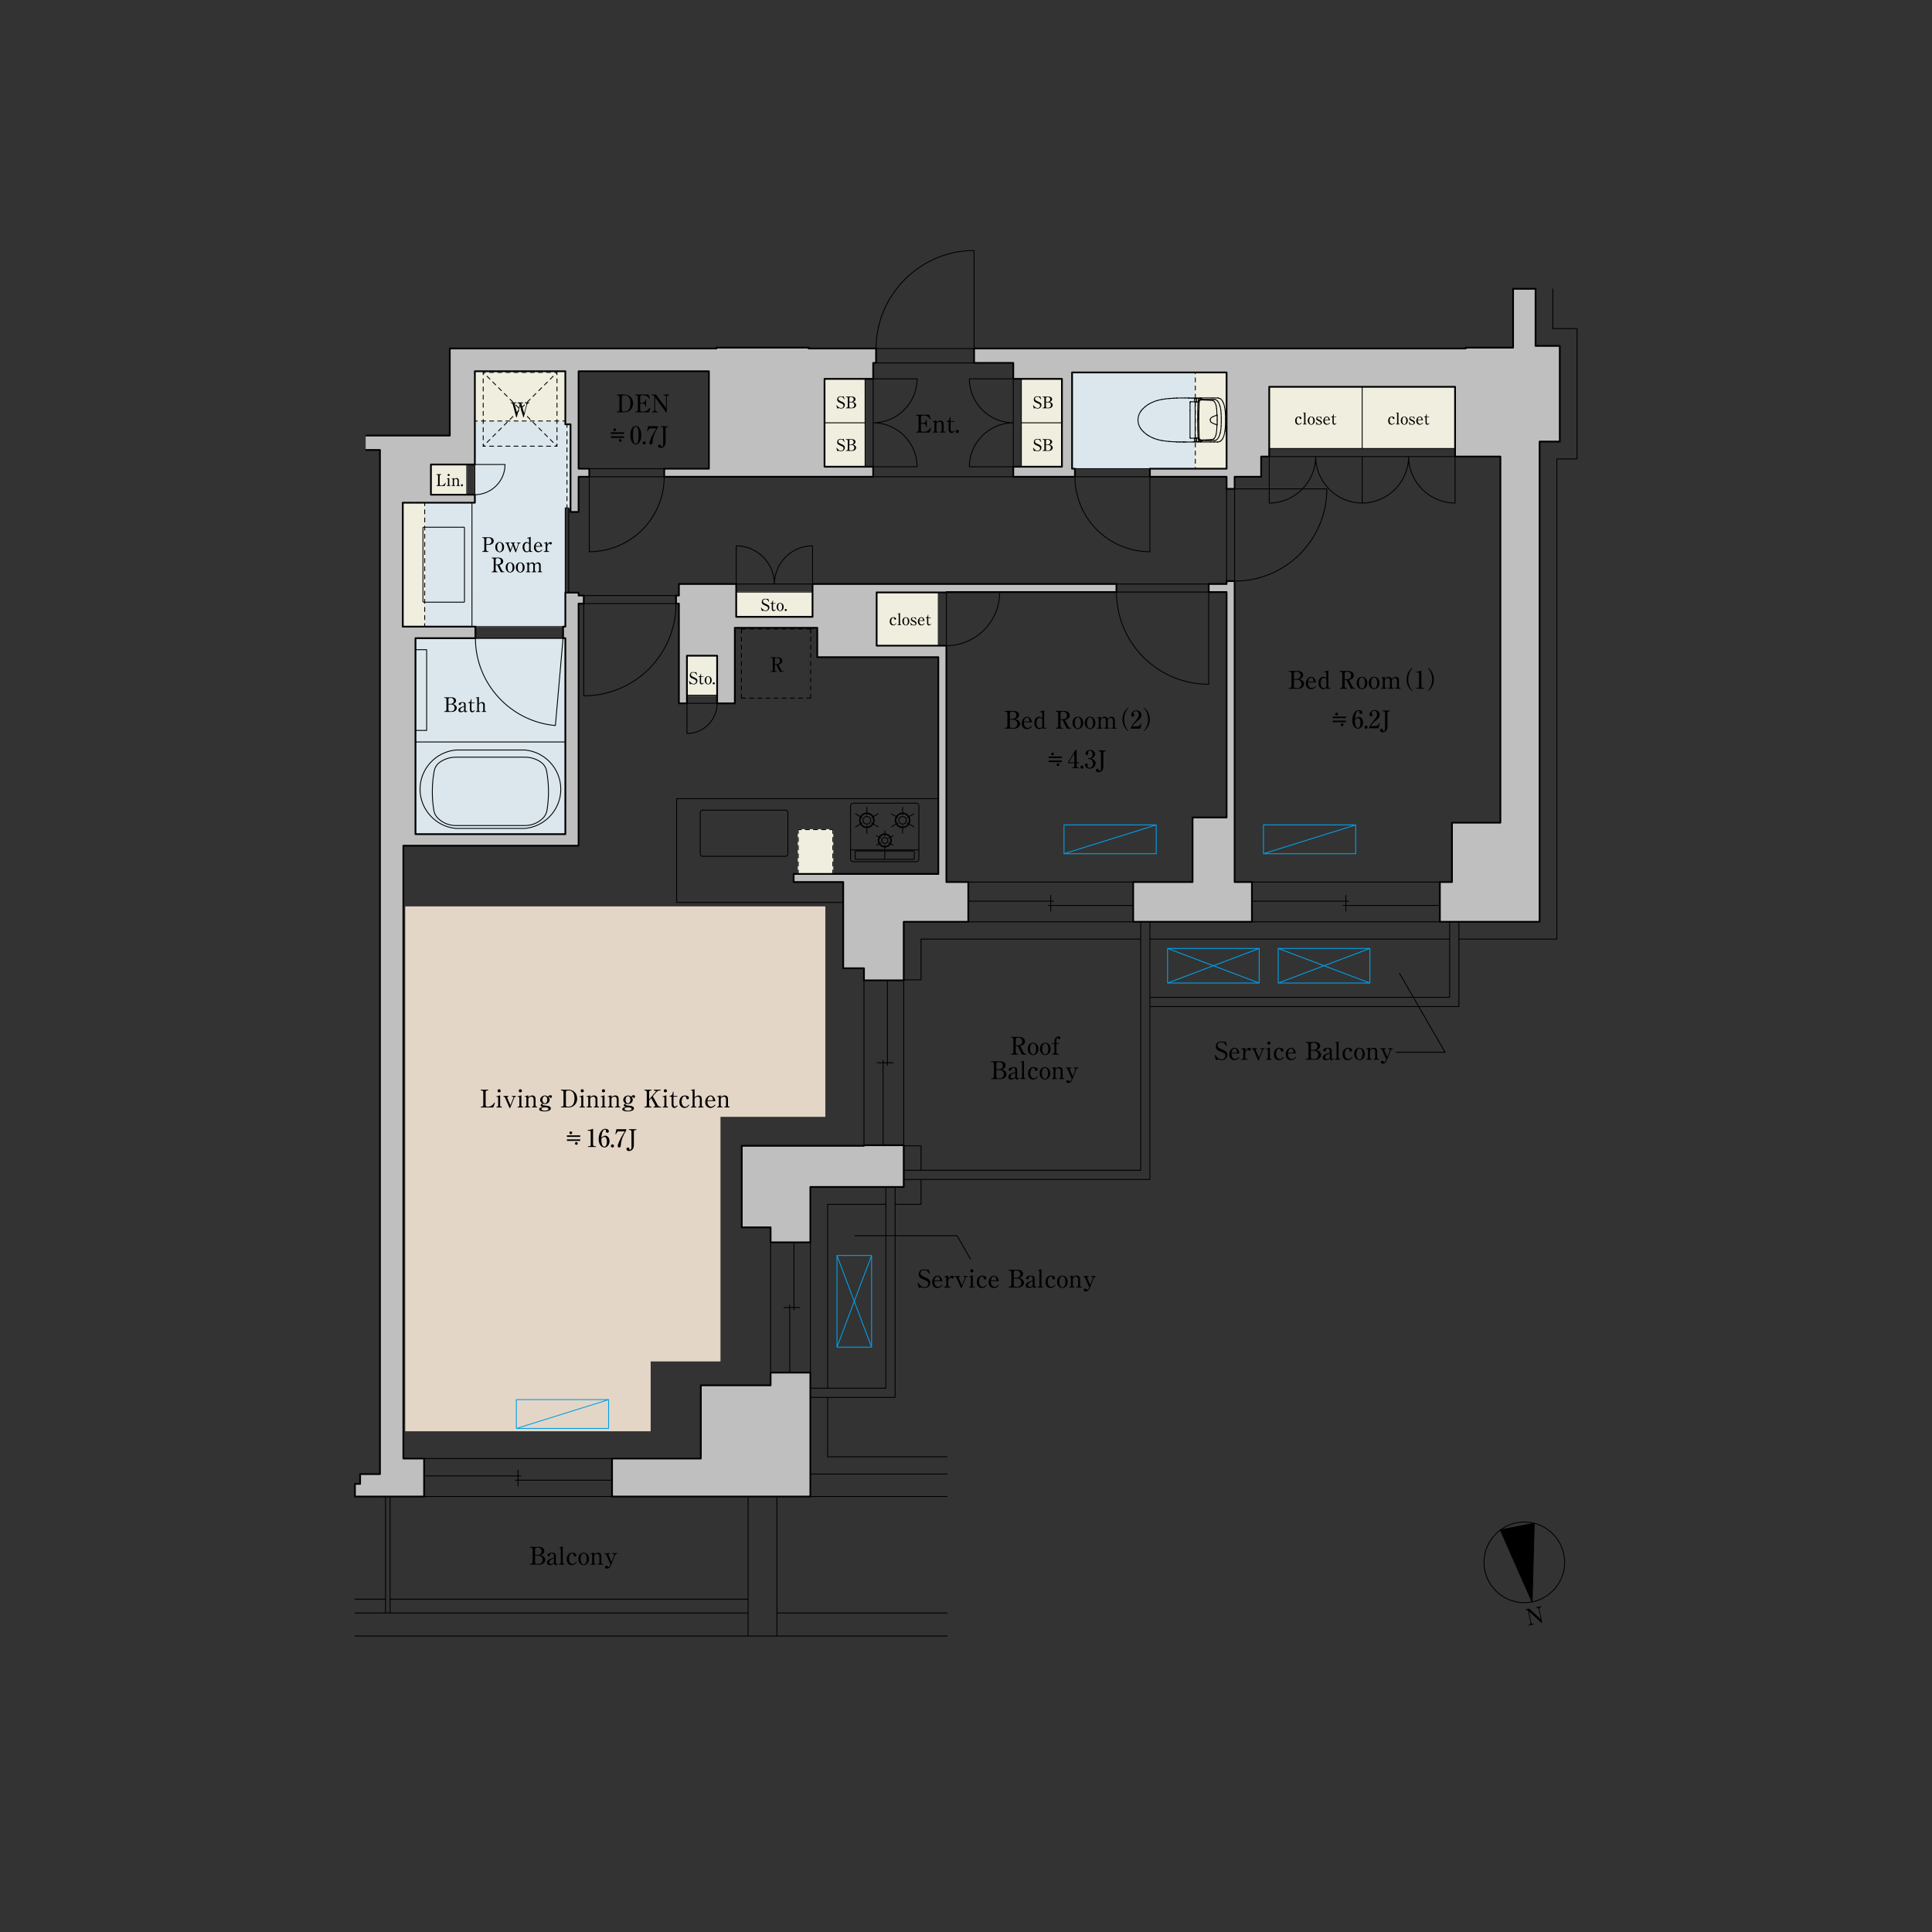 <?xml version="1.0" encoding="UTF-8"?>
<svg id="a" data-name="間取り" xmlns="http://www.w3.org/2000/svg" xmlns:xlink="http://www.w3.org/1999/xlink" viewBox="0 0 950 950">
  <rect x="0" y="0" width="950" height="950" fill="#333333" stroke="none"/>
  <defs>
    <style>
      .c {
        stroke-dashoffset: 1.47px;
      }

      .c, .d, .e, .f, .g, .h, .i, .j, .k, .l, .m, .n, .o, .p, .q, .r, .s, .t, .u {
        fill: none;
      }

      .c, .d, .e, .f, .g, .h, .j, .k, .m, .n, .o, .p, .q, .r, .s, .t, .u {
        stroke-linecap: round;
        stroke-linejoin: round;
      }

      .c, .d, .e, .f, .g, .h, .j, .k, .m, .n, .o, .p, .q, .s, .t, .u {
        stroke-width: .43px;
      }

      .c, .e, .f, .g, .j, .k, .m, .n, .o, .p, .r, .t {
        stroke: #000;
      }

      .c, .e, .g, .j, .k, .m, .n, .o, .p, .t {
        stroke-dasharray: 2 2;
      }

      .d {
        stroke: #e4d6c6;
      }

      .e {
        stroke-dashoffset: .53px;
      }

      .g {
        stroke-dashoffset: .86px;
      }

      .h {
        stroke: #00a0e9;
      }

      .j {
        stroke-dashoffset: .5px;
      }

      .v {
        fill: #e4d6c6;
      }

      .v, .w, .x {
        fill-rule: evenodd;
      }

      .y {
        clip-path: url(#b);
      }

      .k {
        stroke-dashoffset: 1.33px;
      }

      .l {
        clip-rule: evenodd;
      }

      .m {
        stroke-dashoffset: .09px;
      }

      .n {
        stroke-dashoffset: 1.34px;
      }

      .o {
        stroke-dashoffset: .75px;
      }

      .q {
        stroke: #efeedf;
      }

      .r {
        stroke-width: .86px;
      }

      .s {
        stroke: #dbe7ed;
      }

      .z {
        fill: #efeedf;
      }

      .t {
        stroke-dashoffset: .45px;
      }

      .aa {
        fill: #dbe7ed;
      }

      .x {
        fill: #bfbfbf;
      }

      .u {
        stroke: #bfbfbf;
      }
    </style>
    <clipPath id="b">
      <polyline class="l" points="749.54 789.91 757.74 788.29 759.86 799.09 751.67 800.7 749.54 789.91"/>
    </clipPath>
  </defs>
  <g>
    <rect class="aa" x="204.29" y="313.81" width="73.7" height="96.38"/>
    <rect class="s" x="204.29" y="313.81" width="73.7" height="96.38"/>
    <rect class="aa" x="527.16" y="183.13" width="75.97" height="47.34"/>
    <rect class="s" x="527.16" y="183.13" width="75.97" height="47.34"/>
    <rect class="aa" x="233.49" y="182.56" width="44.5" height="26.08"/>
    <rect class="s" x="233.49" y="182.56" width="44.5" height="26.08"/>
    <rect class="aa" x="233.49" y="208.64" width="47.06" height="41.1"/>
    <rect class="s" x="233.49" y="208.64" width="47.06" height="41.1"/>
    <rect class="aa" x="233.49" y="249.74" width="44.45" height="41.67"/>
    <rect class="s" x="233.49" y="249.74" width="44.45" height="41.67"/>
    <rect class="aa" x="233.49" y="291.41" width="44.5" height="16.72"/>
    <rect class="s" x="233.49" y="291.41" width="44.5" height="16.72"/>
    <rect class="aa" x="198.06" y="247.19" width="35.43" height="60.94"/>
    <rect class="s" x="198.06" y="247.19" width="35.43" height="60.94"/>
    <rect class="z" x="233.49" y="182.56" width="44.5" height="24.43"/>
    <rect class="q" x="233.49" y="182.56" width="44.5" height="24.43"/>
    <rect class="z" x="587.76" y="183.13" width="15.36" height="47.34"/>
    <rect class="q" x="587.76" y="183.13" width="15.36" height="47.34"/>
    <rect class="z" x="392.51" y="407.92" width="17.01" height="21.83"/>
    <rect class="q" x="392.51" y="407.92" width="17.01" height="21.83"/>
    <rect class="z" x="405.44" y="186.3" width="19.96" height="43.2"/>
    <rect class="q" x="405.44" y="186.3" width="19.96" height="43.2"/>
    <rect class="z" x="502.21" y="186.3" width="19.96" height="43.2"/>
    <rect class="q" x="502.21" y="186.3" width="19.96" height="43.2"/>
    <rect class="z" x="624.1" y="190.21" width="91.39" height="30.33"/>
    <rect class="q" x="624.1" y="190.21" width="91.39" height="30.33"/>
    <rect class="z" x="431.06" y="291.3" width="30.33" height="26.19"/>
    <rect class="q" x="431.06" y="291.3" width="30.33" height="26.19"/>
    <rect class="z" x="362.01" y="291.13" width="37.53" height="12.19"/>
    <rect class="q" x="362.01" y="291.13" width="37.53" height="12.19"/>
    <rect class="z" x="337.78" y="322.42" width="14.85" height="19.45"/>
    <rect class="q" x="337.78" y="322.42" width="14.85" height="19.45"/>
    <rect class="z" x="211.89" y="228.4" width="17.63" height="14.85"/>
    <rect class="q" x="211.89" y="228.4" width="17.63" height="14.85"/>
    <rect class="z" x="198.06" y="247.19" width="10.77" height="60.94"/>
    <rect class="q" x="198.06" y="247.19" width="10.77" height="60.94"/>
    <polyline class="x" points="300.95 717.18 300.95 735.88 398.47 735.88 398.47 674.94 378.91 674.94 378.91 681.18 344.61 681.18 344.61 717.18 300.95 717.18"/>
    <polygon class="u" points="300.95 717.18 300.95 735.88 398.47 735.88 398.47 674.94 378.91 674.94 378.91 681.18 344.61 681.18 344.61 717.18 300.95 717.18 300.95 717.18"/>
    <polyline class="x" points="444.38 583.66 444.38 563.14 424.83 563.14 424.83 563.42 364.73 563.42 364.73 603.51 378.91 603.51 378.91 610.88 398.47 610.88 398.47 583.66 444.38 583.66"/>
    <polygon class="u" points="444.38 583.66 444.38 563.14 424.83 563.14 424.83 563.42 364.73 563.42 364.73 603.51 378.91 603.51 378.91 610.88 398.47 610.88 398.47 583.66 444.38 583.66 444.38 583.66"/>
    <polyline class="x" points="607.1 433.71 607.1 285.74 603.13 285.74 603.13 287.16 594.34 287.16 594.34 291.13 603.13 291.13 603.13 401.96 586.4 401.96 586.4 433.71 557.2 433.71 557.2 453.27 615.6 453.27 615.6 433.71 607.1 433.71"/>
    <polygon class="u" points="607.1 433.71 607.1 285.74 603.13 285.74 603.13 287.16 594.34 287.16 594.34 291.13 603.13 291.13 603.13 401.96 586.4 401.96 586.4 433.71 557.2 433.71 557.2 453.27 615.6 453.27 615.6 433.71 607.1 433.71 607.1 433.71"/>
    <polyline class="x" points="720.76 171.36 478.97 171.36 478.97 178.45 498.24 178.45 498.24 186.3 522.17 186.3 522.17 229.5 498.24 229.5 498.24 234.44 528.57 234.44 528.57 230.47 527.16 230.47 527.16 183.13 603.13 183.13 603.13 230.47 565.43 230.47 565.43 234.44 603.13 234.44 603.13 240.39 607.1 240.39 607.1 234.44 620.13 234.44 620.13 224.51 624.1 224.51 624.1 190.21 715.49 190.21 715.49 224.51 737.77 224.51 737.77 404.52 713.96 404.52 713.96 433.71 708.01 433.71 708.01 453.27 757.05 453.27 757.05 217.14 766.97 217.14 766.97 170.09 755.06 170.09 755.06 142.03 744.01 142.03 744.01 170.94 720.76 170.94 720.76 171.36"/>
    <polygon class="u" points="720.76 171.36 478.97 171.36 478.97 178.45 498.24 178.45 498.24 186.3 522.17 186.3 522.17 229.5 498.24 229.5 498.24 234.44 528.57 234.44 528.57 230.47 527.16 230.47 527.16 183.13 603.13 183.13 603.13 230.47 565.43 230.47 565.43 234.44 603.13 234.44 603.13 240.39 607.1 240.39 607.1 234.44 620.13 234.44 620.13 224.51 624.1 224.51 624.1 190.21 715.49 190.21 715.49 224.51 737.77 224.51 737.77 404.52 713.96 404.52 713.96 433.71 708.01 433.71 708.01 453.27 757.05 453.27 757.05 217.14 766.97 217.14 766.97 170.09 755.06 170.09 755.06 142.03 744.01 142.03 744.01 170.94 720.76 170.94 720.76 171.36 720.76 171.36"/>
    <polyline class="x" points="174.53 735.88 208.54 735.88 208.54 717.18 198.34 717.18 198.34 415.85 284.51 415.85 284.51 296.8 287.06 296.8 287.06 292.83 284.51 292.83 284.51 291.41 277.99 291.41 277.99 308.14 276.86 308.14 276.86 313.81 277.99 313.81 277.99 410.18 204.29 410.18 204.29 313.81 233.77 313.81 233.77 308.14 198.06 308.14 198.06 247.19 233.49 247.19 233.49 243.25 211.89 243.25 211.89 228.4 233.49 228.4 233.49 182.56 277.99 182.56 277.99 208.64 280.54 208.64 280.54 251.73 284.51 251.73 284.51 234.44 289.76 234.44 289.76 230.47 284.51 230.47 284.51 182.56 348.58 182.56 348.58 230.47 326.61 230.47 326.61 234.44 429.36 234.44 429.36 229.5 405.44 229.5 405.44 186.3 429.36 186.3 429.36 178.45 430.78 178.45 430.78 171.36 397.61 171.36 397.61 170.94 352.26 170.94 352.26 171.36 221.16 171.36 221.16 214.17 180.04 214.17 180.04 221.25 186.83 221.25 186.83 724.83 177.08 724.83 177.08 729.65 174.53 729.65 174.53 735.88"/>
    <polygon class="u" points="174.53 735.88 208.54 735.88 208.54 717.18 198.34 717.18 198.34 415.85 284.51 415.85 284.51 296.8 287.06 296.8 287.06 292.83 284.51 292.83 284.51 291.41 277.99 291.41 277.99 308.14 276.86 308.14 276.86 313.81 277.99 313.81 277.99 410.18 204.29 410.18 204.29 313.81 233.77 313.81 233.77 308.14 198.06 308.14 198.06 247.19 233.49 247.19 233.49 243.25 211.89 243.25 211.89 228.4 233.49 228.4 233.49 182.56 277.99 182.56 277.99 208.64 280.54 208.64 280.54 251.73 284.51 251.73 284.51 234.44 289.76 234.44 289.76 230.47 284.51 230.47 284.51 182.56 348.58 182.56 348.58 230.47 326.61 230.47 326.61 234.44 429.36 234.44 429.36 229.5 405.44 229.5 405.44 186.3 429.36 186.3 429.36 178.45 430.78 178.45 430.78 171.36 397.61 171.36 397.61 170.94 352.26 170.94 352.26 171.36 221.16 171.36 221.16 214.17 180.04 214.17 180.04 221.25 186.83 221.25 186.83 724.83 177.08 724.83 177.08 729.65 174.53 729.65 174.53 735.88 174.53 735.88"/>
    <polyline class="x" points="465.36 291.13 548.98 291.13 548.98 287.16 399.54 287.16 399.54 303.32 362.01 303.32 362.01 287.16 333.83 287.16 333.83 292.83 332.42 292.83 332.42 296.8 333.83 296.8 333.83 345.84 337.78 345.84 337.78 322.42 352.63 322.42 352.63 345.84 361.33 345.84 361.33 308.7 401.87 308.7 401.87 323.16 461.39 323.16 461.39 429.74 390.24 429.74 390.24 433.71 414.62 433.71 414.62 476.12 424.83 476.12 424.83 482.07 444.38 482.07 444.38 453.27 476.13 453.27 476.13 433.71 465.36 433.71 465.36 317.49 431.06 317.49 431.06 291.3 465.36 291.3 465.36 291.13"/>
    <polygon class="u" points="465.36 291.13 548.98 291.13 548.98 287.16 399.54 287.16 399.54 303.32 362.01 303.32 362.01 287.16 333.83 287.16 333.83 292.83 332.42 292.83 332.42 296.8 333.83 296.8 333.83 345.84 337.78 345.84 337.78 322.42 352.63 322.42 352.63 345.84 361.33 345.84 361.33 308.7 401.87 308.7 401.87 323.16 461.39 323.16 461.39 429.74 390.24 429.74 390.24 433.71 414.62 433.71 414.62 476.12 424.83 476.12 424.83 482.07 444.38 482.07 444.38 453.27 476.13 453.27 476.13 433.71 465.36 433.71 465.36 317.49 431.06 317.49 431.06 291.3 465.36 291.3 465.36 291.13 465.36 291.13"/>
    <polyline class="v" points="405.61 445.9 405.61 548.97 354.07 548.97 354.07 669.21 319.72 669.21 319.72 703.57 199.47 703.57 199.47 445.9 405.61 445.9"/>
    <polygon class="d" points="405.61 445.9 405.61 548.97 354.07 548.97 354.07 669.21 319.72 669.21 319.72 703.57 199.47 703.57 199.47 445.9 405.61 445.9 405.61 445.9"/>
    <path class="r" d="M300.95,735.88v-18.71M430.78,178.45v-7.09M478.97,171.36v7.09M594.34,287.16v3.97M548.98,291.13v-3.97M208.54,735.88v-18.71M528.57,234.44v-3.97M565.43,234.44v-3.97M429.36,178.45h1.42M289.76,230.47v3.97M326.61,234.44v-3.97M548.98,291.13h-83.62M548.98,287.16h-149.44M615.6,433.71h-8.5M586.4,433.71h-29.2M607.1,433.71v-147.97M586.4,433.71v-31.75M603.13,401.96h-16.72M744.01,170.94h-23.24M755.06,170.09h11.91M720.76,171.36v-.43M766.97,170.09v47.06M757.05,217.14h9.92M755.06,170.09v-28.06M755.06,142.03h-11.05M744.01,170.94v-28.91M757.05,453.27v-236.13M757.05,453.27h-49.04M424.83,476.12h-10.2M414.62,476.12v-42.41M424.83,482.07v-5.95M390.24,433.71v-3.97M461.39,429.74h-71.15M414.62,433.71h-24.38M603.13,287.16h-8.79M603.13,291.13h-8.79M603.13,401.96v-110.84M476.13,433.71h-10.77M461.39,429.74v-106.58M465.36,433.71v-116.22M401.87,308.7v14.46M401.87,308.7h-40.54M461.39,323.16h-59.53M348.58,182.56v47.91M429.36,234.44v-4.93M429.36,234.44h-102.76M348.58,230.47h-21.97M352.26,171.36h-131.1M430.78,171.36h-33.17M352.26,171.36v-.43M397.61,171.36v-.43M397.61,170.94h-45.35M221.16,171.36v42.8M221.16,214.17h-41.12M277.99,291.41v16.72M287.06,292.83h-2.55M287.06,296.8h-2.55M284.51,415.85v-119.06M284.51,415.85h-86.17M198.34,717.18v-301.32M737.77,404.52h-23.81M713.96,404.52v29.2M713.96,433.71h-5.95M737.77,404.52v-180M186.83,724.83V221.25M186.83,221.25h-6.79M527.16,230.47v-47.34M498.24,229.5v4.93M528.57,234.44h-30.33M603.13,230.47v-47.34M603.13,240.39v-5.95M603.13,230.47h-37.7M620.13,224.51h3.97M620.13,234.44v-9.92M603.13,234.44h-37.7M620.13,234.44h-13.04M607.1,240.39v-5.95M603.13,183.13h-75.97M424.83,563.42h-60.09M603.13,240.39h3.97M607.1,285.74h-3.97M603.13,287.16v-1.42M498.24,178.45h-19.27M720.76,171.36h-241.8M498.24,186.3v-7.85M429.36,186.3v-7.85M289.76,230.47h-5.24M289.76,234.44h-5.24M280.54,251.73v-43.09M284.51,251.73v-17.29M284.51,230.47v-47.91M277.99,208.64v-26.08M280.54,208.64h-2.55M233.49,182.56v45.84M348.58,182.56h-64.06M277.99,182.56h-44.5M527.16,230.47h1.42M233.77,308.14h-35.72M198.06,308.14v-60.94M233.49,247.19h-35.43M233.49,243.25v3.94M233.77,313.81h-29.48M204.29,313.81v96.38M204.29,410.18h73.7M277.99,410.18v-96.38M277.99,313.81h-1.13M276.86,313.81v-5.67M276.86,308.14h1.13M233.77,308.14v5.69M208.54,735.88h-34.02M174.53,735.88v-6.24M177.08,729.65v-4.82M177.08,729.65h-2.55M186.83,724.83h-9.75M208.54,717.18h-10.2M344.61,717.18h-43.65M344.61,717.18v-36M398.47,735.88h-97.51M708.01,453.27v-19.56M615.6,453.27v-19.56M615.6,453.27h-58.39M557.2,453.27v-19.56M476.13,453.27v-19.56M476.13,453.27h-31.75M429.36,186.3h-23.93M405.44,186.3v43.2M429.36,229.5h-23.93M498.24,186.3h23.93M522.17,186.3v43.2M498.24,229.5h23.93M287.06,292.83v3.97M332.42,296.8v-3.97M333.83,292.83h-1.42M333.83,296.8h-1.42M284.51,291.41h-6.52M284.51,292.83v-1.42M280.54,251.73h3.97M465.36,291.3v-.17M465.36,291.3h-34.3M431.06,291.3v26.19M465.36,317.49h-34.3M362.01,287.16v16.16M362.01,303.32h37.53M399.54,287.16v16.16M333.83,345.84v-49.04M333.83,292.83v-5.67M361.33,345.84v-37.13M337.78,345.84h-3.94M361.33,345.84h-8.7M362.01,287.16h-28.18M444.38,482.07h-19.56M444.38,563.14h-19.56M424.83,563.14v.28M444.38,583.66h-45.92M444.38,563.14v20.52M444.38,453.27v28.8M715.49,224.51h22.28M398.47,610.88h-19.56M398.47,674.94h-19.56M378.91,681.18v-6.24M378.91,681.18h-34.3M398.47,735.88v-60.94M398.47,610.88v-27.21M378.91,610.88v-7.37M364.73,603.51v-40.08M364.73,603.51h14.17M233.49,228.4h-21.6M211.89,228.4v14.85M233.49,243.25h-21.6M337.78,345.84v-23.41M337.78,322.42h14.85M352.63,345.84v-23.41M624.1,224.51v-34.3M624.1,190.21h91.39M715.49,224.51v-34.3"/>
    <path class="f" d="M765.55,461.77h-48.19M712.83,461.77h-147.4M560.89,461.77h-108M444.38,481.79h8.51M452.89,461.77v20.01M763.57,161.58h11.9M765.55,225.65h9.92M765.55,461.77v-236.13M775.47,161.58v64.06M763.57,161.58v-19.56M452.89,592.17h-12.76M435.6,592.17h-28.63M398.47,735.88h67.27M398.47,724.83h67.27M406.97,716.33v-29.2M406.97,682.59v-90.42M406.97,716.33h58.77M444.38,563.42h8.51M452.89,575.44v-12.02M367.85,793.14h-193.32M382.02,793.14h83.71M174.53,804.48h193.32M382.02,804.48h83.71M382.02,736.45v68.03M367.85,804.48v-68.03M382.02,804.48h-14.17M440.13,687.13h-41.67M435.6,682.59h-37.13M435.6,682.59v-94.59M435.6,588v-4.34M440.13,687.13v-103.46M565.43,579.98h-121.04M560.89,575.44h-116.51M560.89,575.44v-122.17M565.43,579.98v-126.71M717.36,494.94h-151.94M565.43,490.4h147.4M712.83,490.4v-37.13M717.36,453.27v4.39M717.36,457.66v37.28M189.55,786.34h-15.02M367.85,786.34h-176.03M452.89,592.17v-12.19"/>
    <line class="p" x1="398.61" y1="343.29" x2="398.61" y2="309.27"/>
    <line class="f" x1="398.61" y1="309.75" x2="398.61" y2="309.27"/>
    <line class="p" x1="398.61" y1="343.29" x2="364.59" y2="343.29"/>
    <line class="f" x1="365.07" y1="343.29" x2="364.59" y2="343.29"/>
    <line class="p" x1="398.61" y1="309.27" x2="364.59" y2="309.27"/>
    <line class="f" x1="365.07" y1="309.27" x2="364.59" y2="309.27"/>
    <line class="p" x1="364.59" y1="343.29" x2="364.59" y2="309.27"/>
    <line class="f" x1="364.59" y1="309.75" x2="364.59" y2="309.27"/>
    <path class="g" d="M273.88,183.13v36.28M237.6,183.13h36.28M273.88,219.41h-36.28"/>
    <path class="n" d="M273.88,183.13l-36.28,36.28M237.6,183.13l36.28,36.28"/>
    <line class="g" x1="237.6" y1="183.13" x2="237.6" y2="219.41"/>
    <path class="f" d="M273.1,356.75l3.76-42.95M233.77,308.14h43.09v5.67h-43.09v-5.67ZM233.77,313.83h0c0,22.22,17.19,40.99,39.33,42.92M548.98,287.16v3.97h45.36v-3.97h-45.36ZM594.34,336.48v-45.35M548.98,291.13h0c0,12.02,4.78,23.57,13.28,32.07,8.5,8.5,20.05,13.28,32.07,13.28M595.12,217.35h-.47M597.08,217.35h1.51M585.16,208.45v6.46M588.13,215.53v.54M585.16,201.84v6.62M585.43,197.55h2.69M590.32,195.71v.14M594.65,217.35h-.47M594.18,217.35h-.47M585.16,215.1v-.09M588.17,217.08v-.98M582.92,195.69h.15M590.31,195.74h0M582.78,217.34h.64M585.16,197.84v.18M587.67,197.55v17.92M582.52,217.34h.25M596.94,196.37h-.56M595.27,216.66h-.56M585.43,215.47h2.64M582.78,195.69h.15M594.71,216.66h-.56M583.22,195.69h.15M584.28,195.71v.06M584.29,195.72v.06M582.41,217.32h.04M583.51,195.69h.15M596.94,195.67h-.83M589.94,195.85h.21M584.1,195.68h.15M590.3,195.71v.13M583.66,195.69h.15M595.82,216.66h-.56M595.7,216.17h-.05M596.94,216.66h-.56M597.76,195.67h-.82M580.2,217.31l2.26.02M583.37,195.69h.15M583.95,195.68h.15M593.59,216.67h-.56M590.31,195.81h0M583.07,195.69h.15M595.53,216.18h-.06M595.8,216.17h-.05M589.21,217.35l-2.26-.03M595.86,216.17h-.05M598.59,195.67h-.83M584.29,195.75h0M595.59,216.18h-.06M595.64,216.18h-.06M588.17,195.95v1.55M595.91,196.87h-.05M585.16,215.19v-.09M596.38,216.66h-.56M595.75,216.17h-.06M583.81,195.68h.15M593.71,217.35h-3.3M594.15,216.67h-.56M585.16,215.01v-.09M595.91,216.16h-.05M590.36,217.03h0c.12-.02.24-.04.36-.06M597.93,199.24h0c-.03-.12-.06-.24-.1-.35M589.65,197.87l-.11,4.32M588.9,206.51l.04,4.4M587.46,196.01h0s-.05.03-.07.05M589.78,215.87h0c.04.08.1.15.17.21M589.54,210.84l.11,4.32M589.83,195.96h0c-.24-.01-.47-.02-.71-.02M591.06,196.18h0c-.11-.05-.23-.09-.34-.12M589.95,216.08h0c.09.07.2.13.31.16M589.12,195.93h-.71M589.25,215.24h0s-.04,0-.05,0M588.94,210.91l.12,4.39M591.36,196.35h0s-.1-.06-.15-.09M596.57,197.04h0c-.11-.07-.23-.11-.35-.14M590.36,196h0c-.11,0-.21,0-.32.02M589.74,216.92h0c.09.05.2.08.3.09M597.93,213.79h0c.03-.12.06-.24.08-.36M587.15,197.55h0s.06,0,.09-.01M587.34,196.31v.57M590.09,195.97h0c-.09,0-.18-.01-.26-.02M598.39,204.1v-.42M589.95,196.95h0c-.07.06-.13.13-.17.21M588.14,195.96h0s0,0,.01,0M588.15,195.96h0s0,0,.01,0M588.15,217.07h0s0,0-.01,0M589.39,196.41h0c-.09.13-.16.27-.21.42M598.01,199.6h0c-.03-.12-.05-.24-.08-.36M589.05,197.73h0s.04.03.07.04M588.92,215.33h0s.03,0,.05,0M591.06,216.85h0c.05-.02.1-.05.15-.08M588.16,217.07h0s0,0-.01,0M591.38,216.33l1.99-.06M596.87,197.27h0c-.09-.09-.19-.16-.3-.23M577.92,217.24h0c.24.02.48.04.72.05M595.61,196.85h-.24M587.32,215.54h0s-.04-.05-.07-.06M597.83,198.89h0c-.08-.24-.17-.47-.28-.69M596.87,215.76h0c.05-.05.1-.09.14-.14M589.66,197.64h0c0,.08,0,.15,0,.23M589.78,197.16h0c-.04.08-.07.17-.09.25M587.46,217.02h0s.1.03.15.03M587.39,196.05h0s-.03.05-.04.08M588.92,197.69h0c-.11-.01-.23-.02-.34-.03M589.3,215.24h0s.06,0,.09,0M596.06,196.88h0c-.05,0-.1,0-.15-.01M588.16,217.07h0s0,0,0,0M591.21,216.77h0c.05-.03.1-.06.15-.09M587.34,216.72v.09M588.58,197.67h-.49M588.58,215.36h0c.12,0,.23-.01.34-.03M589.65,215.16h0c0,.08,0,.15,0,.23M589.4,197.8h0s-.06,0-.09,0M587.39,216.98h0s.04.04.07.05M587.32,197.48h0s0-.01,0-.02M587.95,195.97h0c.06,0,.13,0,.19-.01M589.12,197.76h0s.05.01.08.02M589.18,216.2h0c.05.15.12.29.21.42M588.14,217.07h0c-.06,0-.12-.01-.19-.01M587.34,196.87v.57M587.34,216.15v.57M587.33,215.57h0s0-.01,0-.02M593.37,216.27h0c.67-.02,1.33-.05,2-.08M597.83,214.14h0c.04-.12.07-.23.1-.35M595.37,216.19h.06M595.91,207.88h0c.17.09.33.17.5.25M580.18,217.31h0s.01,0,.02,0M602.6,205.03h0c-.01-.58-.03-1.16-.07-1.74M588.17,195.95h0s0-.01,0-.02M588.12,197.55h0s.06-.03.06-.06M578.56,217.27h0s.01,0,.02.01M588.13,215.53h0s0-.01,0-.02M595.47,207.54h0c.12.14.27.25.44.34M590.3,195.73h0s0,0,0,.01M600.54,216.55h0c.21-.2.39-.42.54-.67M588.1,197.65h0s.04-.01.06-.02M588.17,216.1h0s-.02-.05-.04-.06M598.11,196.69h0c-.15-.1-.31-.17-.48-.23M580.24,217.31h-.02M590.15,195.85h.07M588.4,195.92h.02M589.63,216.01h0c.06.12.14.23.25.32M598.47,208.87h0s0,0,0,0M588.26,196.31h0c0,.2-.01.39-.01.59M588.12,215.51h0s0-.01-.01-.02M588.1,215.48h0s-.01,0-.02,0M587.99,195.87h0s-.04,0-.05,0M588.2,215.43h0s-.03-.03-.04-.04M598.46,204.14h0s0,0,0,0M585.24,197.63h0s0,0,0,0M597.68,216.55h0c.17-.06.34-.15.48-.25M588.26,216.72v.12M598.51,205.01v-.27M602.61,205.77v-.74M598.5,204.46v.28M602.13,199.99h0c-.11-.52-.25-1.03-.43-1.53M589.31,195.85h.13M598.46,204.14h0s0,0,0,0M598.51,207.13v-.62M587.89,217.17h.05M599.11,215.23h0c.15-.25.28-.51.38-.78M589.52,197.41h0c-.02.14-.03.27-.03.41M582.49,217.32h-.01M600.51,205.1h0c-.01-.55-.03-1.1-.06-1.65M579.38,217.31h.74M588.42,217.11h-.02M587.44,217.18h.23M598.63,197.14h0c-.15-.17-.33-.32-.52-.45M589.49,197.82l-.11,4.35M580.2,217.31h0s-.03,0-.05,0M600.52,206.51v-.71M588.23,215.54h0s0-.01,0-.02M588.23,197.51h0s0-.01,0-.02M580.24,217.31h1.08M598.4,204.1h0s0,0-.01,0M598.86,195.68h0c-.09,0-.18-.01-.27-.01M588.3,195.99h0s-.03.06-.03.09M588.4,195.92h-.02M590.79,216.65h0c.19.01.38.02.57.02M600.31,211.22h0c.06-.55.11-1.1.14-1.65M588.23,197.54h0s0-.01,0-.02M598.45,204.12h0s0,0-.01,0M588.42,195.91h0s0,0,0,0M571.21,196.43h0c-.71.13-1.41.29-2.1.49M590.31,195.77h0s0,0,0,0M578.54,217.25h0s0,0,.02.01M588.3,217.04h0s.04.04.06.05M598.38,209.35v-.42M563.14,199.94h0c-.23.18-.45.37-.66.57M595.86,196.86h-.24M562.48,200.51h0c-.21.2-.42.4-.62.61M598.46,204.13h0s0,0,0,0M589.3,215.24h0s-.04,0-.05,0M578.64,195.74h0s0,0,0,0"/>
    <path class="f" d="M588.37,217.1h0s0,0,0,0M589.54,202.19h0c-.05,2.88-.05,5.76,0,8.65M588.14,217.13h0s.01-.01.02-.02M589.2,215.25h0s-.05.01-.08.02M587.61,217.05h.15M564.72,198.82h0c-.55.34-1.08.71-1.57,1.12M589.4,215.23h0s.06,0,.09-.02M598.37,208.93h0s.02,0,.03,0M589.12,215.27h0s-.05.02-.07.04M598.21,212.19h0c.04-.42.08-.83.1-1.25M601.48,215.13h0c.15-.34.28-.69.39-1.05M598.5,204.46h0c0-.09,0-.19-.02-.28M587.95,217.06h-.19M595.37,196.84h0c-.66-.03-1.33-.06-2-.08M598.51,205.89v-.62M596.22,216.13h0c.12-.03.24-.07.35-.14M589.63,197.02h0c-.06.12-.1.25-.11.39M588.43,217.12h0s0,0-.01,0M589.39,216.62h0c.09.13.21.23.35.3M587.34,216.81h0s0,.06.01.09M589.18,196.83h0c-.05.14-.08.29-.09.44M598.31,210.94h0c.03-.53.06-1.06.07-1.58M602.61,207.26v-.74M587.94,195.86h-.05M589.69,195.85h-.25M588.12,217.14h0s.02,0,.02-.01M588.27,196.08h0s0,.08,0,.11M593.87,196.36h-2.51M588.14,195.9h0s-.02,0-.02-.01M585.33,197.57h0s-.06.04-.09.06M596.06,216.15h0c.05,0,.1-.01.15-.02M589.69,215.62h0c.02.09.05.17.09.25M588.43,217.12h0s0,0,0,0c0,0,0,0,0,0M561.28,211.25h0c.18.23.38.44.58.65M582.44,217.32h-.01M596.11,195.67h-5.77M596.38,196.37h-2.51M598.36,204.1l-.98.39M585.25,215.4h0s.08.06.13.07M590.29,195.84h.02M585.16,198.39v-.37M589.94,195.85h-.25M585.23,197.64h0c-.05.05-.08.12-.08.19M589.83,217.07h0c.09,0,.18-.01.26-.02M602.53,209.74h0c.03-.58.06-1.16.07-1.74M585.16,198.75v-.37M559.87,208.61h0c.21.68.51,1.33.9,1.93M600.45,209.58h0c.03-.55.05-1.1.06-1.65M592.2,216.67h.84M567.08,197.62h0c-.41.17-.81.35-1.21.55M597.38,208.53l.98.39M585.16,201.84v-3.08M589.18,195.84l-2.41-.03M586.77,195.81l-2.41-.03M587.3,195.69h-2.98M590.28,195.68h-2.98M591.36,216.67h.84M583.42,217.34h2.9M602.6,208v-.74M582.45,217.33h0s.01,0,.02,0M590.36,196h0c-.09-.01-.18-.02-.26-.03M563.14,213.09h0c.25.2.51.4.77.59M587.76,195.97h.19M589.04,197.71h0s-.01,0-.02,0M584.32,195.69h0s-.03.01-.03.03M572.95,196.16h0c-.58.07-1.16.16-1.74.27M580.14,217.31h0s0,0,0,0M599.95,196.03h0c-.25-.15-.54-.26-.83-.31M602.38,201.56h0c-.06-.53-.15-1.05-.25-1.57M569.11,216.11h0c.69.2,1.39.36,2.1.49M600.45,203.45h0c-.03-.55-.08-1.1-.14-1.64M588.21,197.57h0s0-.02.01-.03M589.38,210.86l.11,4.35M588.23,197.49v-.59M598.46,208.88h0s0,0,0,0M584.28,195.71h0s0-.01,0-.02c0,0-.01,0-.02,0M585.38,197.56h0s-.03,0-.05.01M590.79,196.37h0c-.19.01-.38.05-.55.12M578.55,195.76h0s0,0-.01,0M590.3,195.8h0s0,0,0,.01M602.28,212.23h0c.04-.25.07-.51.11-.77M561.28,201.78h0c-.18.23-.36.46-.51.7M578.58,217.28h0s.04.01.06.01M599.5,214.45h0c.11-.27.21-.54.3-.82M598.42,204.11h0s0,0,0,0M599.97,213.04h0c.06-.2.1-.4.14-.6M598.5,208.29v.28M598.38,204.1h0s0,0-.01,0M584.26,195.78h0s.03,0,.04,0M597.03,196.37h-.09M588.26,196.19v.11M569.12,196.92h0c-.69.19-1.37.43-2.04.7M588.24,216.13v-.59M597.15,216.65h0c.18,0,.36-.05.53-.11M559.56,206.51h0c0,.71.11,1.42.32,2.1M587.76,195.97h-.16M590.71,216.96h0c.12-.03.23-.07.34-.12M587.33,215.59v.57M589.05,215.3h0c0,.15.02.3.03.45M597.55,198.2h0c-.11-.22-.25-.43-.4-.63M589.02,197.71h0s-.03,0-.05,0M578.64,217.29l.74.02M589.69,197.41h0c-.01.08-.03.15-.03.23M593.37,196.75l-1.99-.06M589.05,197.73h0s-.01,0-.02-.01M588.41,217.11h.71M589.05,197.73l-.12,4.39M587.6,195.98h0c-.05,0-.1.01-.15.03M590.96,196.69h0c-.12,0-.24,0-.36.02M589.25,197.79h0s.04,0,.05,0M590.09,217.05h0c.09,0,.18-.02.26-.03M590.61,196.71h0c-.12.01-.24.04-.35.07M588.94,202.12l-.04,4.4M588.97,215.33h0s.03,0,.05,0M601.08,215.89h0c.15-.24.29-.5.4-.76M587.34,196.22v.09M591.32,196.69h0c-.12,0-.24,0-.36,0M587.66,195.85h-.23M587.33,197.46h0s0-.01,0-.02M588.97,197.7h0s-.03,0-.05,0M596.22,196.9h0c-.05-.01-.1-.02-.15-.02M590.71,196.06h0c-.12-.03-.24-.05-.36-.06M597.14,197.57h0c-.04-.05-.08-.1-.13-.15M590.61,216.32h0c.12.01.24.02.36.02M587.33,215.59h0s0-.01,0-.02M590.26,216.24h0c.11.03.23.06.35.07M588.1,215.37h.48M599.76,199.3h0c-.09-.28-.19-.55-.31-.82M589.04,215.31h0s.01,0,.02-.01M590.96,216.34h0c.12,0,.24,0,.36,0M590.26,196.78h0c-.11.03-.22.09-.31.16M597.01,215.61h0s.09-.1.13-.15M591.21,196.26h0c-.05-.03-.1-.06-.15-.08M597.14,215.46h0c.16-.19.29-.41.4-.63M587.25,215.49h0s-.06-.01-.1-.01M589.09,197.27h0c-.01.15-.03.3-.03.45M595.42,216.19h.06M589.12,217.1h0c.24,0,.48-.01.71-.02M598.17,216.3h0c.2-.14.37-.3.53-.48M589.02,215.32h0s.01,0,.02,0M595.91,216.16h0c.05,0,.1,0,.15-.01M598.01,213.43h0c.09-.41.15-.82.2-1.24M598.21,200.84h0c-.04-.42-.11-.83-.2-1.24M597.01,197.41h0s-.09-.1-.14-.14M587.35,196.13h0s0,.06,0,.09M598.45,204.12h0s0,0,0,0M564.72,214.21h0c.38.23.76.45,1.16.65M601.7,198.47h0c-.12-.34-.27-.68-.43-1M600.1,200.54h0c-.05-.21-.1-.42-.15-.62M598.47,204.15h0s0,0,0,0M577.53,195.8h-.39M580.14,217.31h0s0,0,0,0M598.47,208.88h0s0,0,0,0M598.46,208.9h0s0,0,0,0M588.38,195.93h0s0,0,0,0M588.15,215.39h0s-.04-.02-.06-.02M588.06,217.15h0s.04,0,.06-.02M600.22,201.17h0c-.03-.21-.07-.42-.12-.63M598.47,204.17h0s0,0,0,0M590.24,196.5h0c-.13.05-.25.12-.35.21M601.86,214.08h0c.11-.36.2-.72.28-1.08M588.23,215.51h0s0-.01,0-.02M598.4,208.93h0s.02,0,.03-.01M598.47,208.85h0c.01-.09.02-.19.02-.28M590.3,195.71h0s0-.01,0-.02c0,0-.01,0-.02,0M578.59,195.75h0s-.01,0-.02,0M598.46,208.89h0s0,0,0,0M582.45,217.32h0s0,0,0,0M588.27,216.96h0s.01.06.03.08M587.89,195.86h0c-.08,0-.15,0-.23,0M582.48,217.32h-.01M599.05,197.7h0c-.12-.2-.26-.38-.42-.56M598.7,215.81h0c.16-.18.3-.38.42-.59M589.38,202.17h0c-.05,2.9-.05,5.8,0,8.7M598.47,208.86h0M590.22,195.84h0s.05,0,.07,0M598.39,204.1h0s0,0-.01,0M588.38,217.1h.02M598.51,205.27v-.27M590.31,195.84h0s0-.01,0-.02M575.59,195.9l-.88.07M600.52,207.22v-.71M596.94,216.66h.1M575.68,217.13h0c.33.02.65.04.98.06M597.04,216.66h0s.07,0,.1,0M598.47,204.16h0s0,0,0,0M598.59,217.36h0c.09,0,.19,0,.28-.01M565.87,214.86h0c.4.2.8.39,1.21.55M599.9,217.03h0c.23-.13.45-.29.64-.48M597.38,204.49h0c-.33.13-.65.27-.97.41M574.7,217.05h0c.33.03.65.06.98.08M580.22,217.31h0s-.01,0-.02,0M591.36,196.36h0c-.19,0-.38,0-.57.02M562.48,212.52h0c.21.2.43.39.66.57M584.3,195.78h.03M588.17,195.93h0s0-.01,0-.02M602.53,203.29h0c-.03-.58-.08-1.15-.15-1.73M587.66,217.18h0c.07,0,.15,0,.23,0M595.17,206h0c-.06.17-.09.34-.09.51M578.6,195.75h0s0,0,0,0"/>
    <path class="f" d="M589.88,216.33h0c.11.09.23.16.35.21M580.24,217.31h-.04M600.31,201.8h0c-.02-.21-.05-.42-.09-.64M589.74,196.1h0c-.14.07-.26.17-.35.3M589.88,196.7h0c-.11.09-.19.2-.25.32M598.51,208.02v-.27M590.24,216.53h0c.18.07.36.11.55.12M599.95,199.91h0c-.06-.21-.12-.41-.19-.61M589.18,195.84h.13M578.64,195.74h0s-.02,0-.03,0M588.16,217.11h0s0,0,0-.02M577.29,217.22l.63.02M584.33,195.78h.03M600.51,207.93v-.71M588.16,195.92h0s-.01-.01-.02-.02M560.77,210.54h0c.16.24.33.48.51.71M571.21,216.6h0c.58.11,1.16.2,1.74.27M602.38,211.47h0c.07-.57.12-1.15.15-1.73M599.45,198.47h0c-.11-.27-.25-.53-.4-.78M577.14,195.81h-.33M598.87,217.34h0c.1,0,.19-.02.28-.04M598.45,208.9h0s0,0,0,0M588.23,215.49h0s0-.02-.01-.03M598.47,204.17h0M585.24,215.39h0s0,0,0,0M600.22,211.84h0c.03-.2.06-.41.08-.61M576.8,195.83l-.34.02M580.19,195.7h-.78M598.5,208.29v-.27M588.12,195.89h0s-.04-.01-.06-.01M574.7,195.97h0c-.58.05-1.17.11-1.75.19M595.43,205.54h0c-.11.14-.2.29-.26.45M588.17,195.95h0s0,0,0,0M589.09,215.76h0c.01.15.05.3.09.44M589.66,215.39h0c0,.08.02.15.03.23M585.43,197.55h0s-.03,0-.05,0M598.38,203.68h0c-.01-.53-.04-1.06-.07-1.58M567.08,215.41h0c.66.27,1.34.51,2.03.7M578.61,195.74h0s0,0,0,0M588.2,197.59h0s.01-.02.02-.03M596.57,215.99h0c.11-.07.21-.14.3-.23M585.23,215.39h0s0,0,0,0M590.04,217.01h0c.11.01.21.02.32.02M595.18,207.06h0c.07.18.17.34.29.48M560.77,202.48h0c-.39.6-.69,1.25-.9,1.93M589.2,197.78h0s.04,0,.05,0M588.44,195.91h0s0,0,0,0c0,0,0,0,0,0M589.49,215.21h0c0,.14.01.27.03.41M589.49,197.82h0s-.06-.02-.09-.02M598.31,202.09h0c-.02-.42-.06-.84-.1-1.25M597.55,214.83h0c.11-.22.2-.46.28-.69M596.41,204.91h0c-.18.08-.36.17-.54.26M561.86,211.9h0c.2.21.41.42.62.61M581.71,195.69h-1.06M590.04,196.02h0c-.11.01-.21.04-.3.09M578.64,217.29h0s0,0,0,0M587.24,197.54h0s.06-.03.07-.05M588.21,215.46h0s0-.02-.02-.03M599.12,195.72h0c-.09-.02-.18-.03-.27-.04M588.06,195.87h0s-.04,0-.06,0M587.36,216.9h0s.02.05.04.07M585.38,215.47h0s.03,0,.05,0M602.61,206.51v-.74M572.95,216.87h0c.58.07,1.17.13,1.75.19M561.86,201.13h0c-.2.21-.39.43-.58.65M588.15,197.63h0s.03-.02.04-.04M588.17,217.09h0s0-.01,0-.02M602.14,212.99h0c.05-.25.1-.51.14-.76M598.43,204.11h0s0,0,0,0M589.52,215.62h0c.01.14.05.27.11.39M598.51,207.75v-.62M585.16,215.19h0c0,.07.03.14.08.19M582.78,195.69h-1.07M597.12,196.37h0s-.06,0-.09,0M584.29,195.75h0s0,0,0-.01M598.45,208.91h0s0,0,0,0M595.08,206.51h0c0,.19.03.37.1.55M597.63,196.46h0c-.17-.05-.34-.08-.52-.09M579.42,195.72l-.78.02M590.31,195.78h0s0,0,0,0M578.56,195.76h0s0,0,0,0M565.87,198.17h0c-.39.2-.78.42-1.16.65M590.31,195.84h0s.01,0,.02,0M587.94,217.17h0s.03,0,.05,0M588.11,215.49h0s0,0,0,0M559.87,204.41h0c-.21.68-.32,1.39-.32,2.1M578.54,195.77h0c-.2,0-.39,0-.59.01M600.52,205.81v-.71M588.24,216.13h0c0,.2,0,.39.01.59M601.27,197.47h0c-.16-.32-.37-.62-.62-.88M598.43,208.92h0s0,0,0,0M599.79,213.63h0c.06-.2.12-.39.17-.59M588.37,195.93h0s-.05.03-.07.06M587.99,217.16h0s.04,0,.06,0M599.15,217.3h0c.26-.05.51-.14.75-.27M598.44,208.91h0s0,0,0,0M576.66,217.19l.63.03M580.13,217.32h0s.02,0,.02-.02M576.47,195.85h0c-.3.02-.59.04-.88.06M598.51,206.51v-.62M600.11,212.44h0c.04-.2.08-.4.11-.61M595.88,205.17h0c-.17.09-.33.22-.45.37M578.57,195.76h0s0,0,0,0M590.35,195.68h0s-.03.01-.03.03M577.92,195.79h-.39M582.5,217.32h0s.01.02.03.02M588.26,216.84h0s0,.08.01.12M600.65,196.59h0c-.2-.22-.44-.4-.69-.56M563.91,213.68h0c.26.19.53.36.8.53M598.42,204.1h0s0,0-.01,0M596.41,208.12h0c.32.14.65.28.97.41M581.32,217.32h1.08M590.41,217.35h-1.2M597.08,217.35h-1.96M580.65,195.7h-.45M586.95,217.32l-.64.02M300.95,717.18h-92.41M208.54,735.88h92.41M208.54,725.74h47.48M300.95,727.83h-47.48M254.75,730.67v-7.77M430.78,171.36h48.19v7.09h-48.19v-7.09ZM478.97,123.18v48.19M478.97,123.18h0c-26.44,0-48.19,21.75-48.19,48.19"/>
    <line class="o" x1="233.49" y1="207" x2="277.99" y2="207"/>
    <line class="k" x1="587.76" y1="230.47" x2="587.76" y2="183.13"/>
    <path class="f" d="M528.57,230.47v3.97h36.85v-3.97h-36.85ZM565.43,271.29v-36.85M528.57,234.44h0c0,9.77,3.89,19.15,10.79,26.06,6.91,6.91,16.29,10.79,26.06,10.79"/>
    <line class="j" x1="392.51" y1="407.92" x2="409.52" y2="407.92"/>
    <path class="m" d="M392.51,407.92v21.83M409.52,429.74v-21.83"/>
    <path class="f" d="M326.61,230.47v3.97h-36.85v-3.97h36.85ZM289.76,271.29v-36.85M289.76,271.29h0c9.77,0,19.15-3.89,26.06-10.79,6.91-6.91,10.79-16.29,10.79-26.06M191.82,735.88v57.26M189.55,735.88v57.26M603.13,285.74h3.97v-45.35h-3.97v45.35h0ZM652.45,240.39h-45.35M607.1,285.74h0c12.02,0,23.57-4.78,32.07-13.28,8.5-8.5,13.28-20.05,13.28-32.07M332.7,443.75v-51.02M461.39,392.72h-128.69M414.62,443.75h-81.92M708.01,433.71h-92.41M615.6,453.27h92.41M615.6,443.12h47.48M708.01,445.22h-47.48M661.8,448.05v-7.77M557.2,433.71h-81.07M476.13,453.27h81.07M476.13,443.12h41.81M557.2,445.22h-41.81M516.67,448.05v-7.77M425.39,186.3h3.97v43.2h-3.97v-43.2h0ZM450.96,229.5h-21.6M450.96,229.5h0c0-11.85-9.75-21.6-21.6-21.6M450.96,186.3h-21.6M429.36,207.9h0c11.85,0,21.6-9.75,21.6-21.6M405.44,207.9h19.96M502.21,186.3h-3.97v43.2h3.97v-43.2h0ZM476.64,229.5h21.6M498.24,207.9h0c-11.85,0-21.6,9.75-21.6,21.6M476.64,186.3h21.6M476.64,186.3h0c0,11.85,9.75,21.6,21.6,21.6M522.17,207.9h-19.96M332.42,292.83v3.97h-45.35v-3.97h45.35ZM287.06,342.15v-45.35M287.06,342.15h0c12.02,0,23.57-4.78,32.07-13.28,8.5-8.5,13.28-20.05,13.28-32.07M277.94,249.74h1.7v41.67h-1.7v-41.67Z"/>
    <line class="t" x1="278.79" y1="208.64" x2="278.79" y2="249.74"/>
    <path class="f" d="M362.01,291.13v-3.97h37.53v3.97h-37.53ZM362.01,268.39v18.77M380.78,287.16h0c0-10.29-8.47-18.77-18.77-18.77M399.54,268.39v18.77M399.54,268.39h0c-10.29,0-18.76,8.47-18.76,18.77M461.39,291.3h3.97v26.19h-3.97v-26.19h0ZM491.55,291.3h-26.19M465.36,317.49h0c14.37,0,26.19-11.82,26.19-26.19M424.83,482.07v81.07M444.38,563.14v-81.07M434.24,563.14v-41.81M436.34,482.07v41.81M439.17,522.6h-7.77M378.91,610.88v64.06M398.47,674.94v-64.06M388.32,674.94v-33.31M390.41,610.88v33.31M393.25,642.91h-7.77M337.78,341.87v3.97h14.85v-3.97h-14.85ZM337.78,345.84v14.85M337.78,360.69h0c8.15,0,14.85-6.71,14.85-14.85M229.52,228.4h3.97v14.85h-3.97v-14.85h0ZM233.49,228.4h14.85M233.49,243.25h0c8.15,0,14.85-6.71,14.85-14.85M715.49,220.55v3.97h-91.39v-3.97h91.39ZM715.49,247.36v-22.85M692.64,224.51h0c0,12.53,10.32,22.85,22.85,22.85M669.8,247.36v-22.85M669.8,247.36h0c12.53,0,22.85-10.31,22.85-22.85M669.8,247.36v-22.85M646.95,224.51h0c0,12.53,10.31,22.85,22.85,22.85M624.1,247.36v-22.85M624.1,247.36h0c12.54,0,22.85-10.31,22.85-22.85M669.8,220.55v-30.33M209.79,319.47h-5.5M204.29,359.16h5.5M209.79,359.16v-39.69M277.99,364.83h-73.7M268.78,379.14h0c-.32-1.76-1.32-3.32-2.78-4.34M268.95,398.51h0c1.06-6.42,1-12.98-.17-19.38M266,374.79h0c-2.29-1.61-5.02-2.47-7.82-2.47M258.18,368.8h-34.07M258.18,372.32h-14.41M267.11,402.16h0c.97-1,1.61-2.27,1.84-3.65M258.18,405.93h0c3.36,0,6.59-1.36,8.93-3.77M244.07,405.93h14.11M224.11,407.35h34.07M258.18,372.32h-19.67M258.18,407.35h0c9.91-.92,17.57-9.33,17.57-19.28s-7.67-18.36-17.57-19.27M216.29,374.79h0c-1.46,1.02-2.46,2.59-2.78,4.34M213.5,379.14h0c-1.17,6.4-1.23,12.96-.17,19.38M224.11,372.32h0c-2.8,0-5.53.86-7.82,2.47M224.11,372.32h14.41M213.33,398.51h0c.23,1.38.87,2.65,1.84,3.65M215.17,402.16h0c2.35,2.41,5.57,3.77,8.93,3.77M244.07,405.93h-19.97M224.11,372.32h14.41M224.11,368.8h0c-9.91.92-17.57,9.33-17.57,19.27s7.67,18.36,17.57,19.28M204.29,410.18h73.7M204.29,313.81v96.38M277.99,410.18v-96.38M204.29,313.81h73.7M232.07,247.25v60.89M208.26,259.24h19.9s.03.01.03.01h.03s.03.02.03.02l.02.02.02.02.02.02.02.02.02.02.02.02v.03s.02.03.02.03v.03s.01.03.01.03v36.37s-.01.03-.01.03v.03s-.02.03-.02.03l-.02.02-.02.02-.02.02-.02.02-.02.02-.02.02h-.03s-.03.02-.03.02h-.03s-.03.01-.03.01h-19.87l-.28-.28v-36.34s.01-.03.01-.03v-.03s.02-.03.02-.03l.02-.02.02-.02.02-.02.02-.02.02-.02.02-.02h.03s.03-.02.03-.02h.03s.03-.01.03-.01h.03"/>
    <line class="p" x1="198.06" y1="308.14" x2="208.83" y2="308.14"/>
    <line class="f" x1="208.35" y1="308.14" x2="208.83" y2="308.14"/>
    <line class="e" x1="208.83" y1="308.14" x2="208.83" y2="247.19"/>
    <line class="c" x1="208.83" y1="247.19" x2="198.06" y2="247.19"/>
    <path class="f" d="M198.54,247.19h-.48M429.36,234.44h68.88M428.12,403.36c0-1.03-.84-1.87-1.87-1.87s-1.87.84-1.87,1.87.84,1.87,1.87,1.87,1.87-.84,1.87-1.87M426.24,400.64v-3.66M428.6,402l3.18-1.83M423.89,402l-3.17-1.83M429.86,403.36c0-1.98-1.63-3.61-3.61-3.61s-3.61,1.63-3.61,3.61,1.63,3.61,3.61,3.61,3.61-1.63,3.61-3.61M429.57,403.36c0-1.83-1.5-3.33-3.33-3.33s-3.33,1.5-3.33,3.33,1.5,3.33,3.33,3.33,3.33-1.5,3.33-3.33M426.24,406.08v3.66M428.6,404.72l3.18,1.83M423.89,404.72l-3.17,1.83M445.69,403.36c0-1.03-.84-1.87-1.87-1.87s-1.87.84-1.87,1.87.84,1.87,1.87,1.87,1.87-.84,1.87-1.87M443.82,400.64v-3.66M446.18,402l3.18-1.83M441.46,402l-3.17-1.83M447.43,403.36c0-1.98-1.63-3.61-3.61-3.61s-3.61,1.63-3.61,3.61,1.63,3.61,3.61,3.61,3.61-1.63,3.61-3.61M447.15,403.36c0-1.83-1.5-3.33-3.33-3.33s-3.33,1.5-3.33,3.33,1.5,3.33,3.33,3.33,3.33-1.5,3.33-3.33M443.82,406.08v3.66M446.18,404.72l3.18,1.83M441.46,404.72l-3.17,1.83M436.56,413.26c0-.82-.67-1.49-1.49-1.49s-1.49.67-1.49,1.49.67,1.49,1.49,1.49,1.49-.67,1.49-1.49M435.07,410.99v-2.4M437.04,412.13l2.09-1.2M433.11,412.13l-2.09-1.21M438.04,413.26c0-1.62-1.34-2.96-2.96-2.96s-2.96,1.34-2.96,2.96,1.34,2.96,2.96,2.96,2.96-1.34,2.96-2.96M438.32,413.26c0-1.78-1.47-3.25-3.25-3.25s-3.24,1.47-3.24,3.25,1.46,3.24,3.24,3.24,3.25-1.46,3.25-3.24M435.07,415.53v2.4M437.04,414.39l2.09,1.21M433.11,414.4l-2.09,1.2M420.77,418.48h28.52M449.29,422.58h-28.52M450.42,423.72h-30.78M419.64,394.93h30.78M418.22,417.9h16.78M451.84,396.35v25.95M451.84,396.35h0c0-.78-.64-1.42-1.42-1.42M435,417.9h16.84M450.42,423.72h0c.78,0,1.42-.64,1.42-1.42M435.03,418.48v4.1M418.22,422.3v-25.95M419.64,394.93h0c-.78,0-1.42.64-1.42,1.42M418.22,422.3h0c0,.78.64,1.42,1.42,1.42M420.49,422.3v-3.53M420.49,422.3h0c0,.16.13.28.28.28M420.77,418.48h0c-.16,0-.28.13-.28.28M449.57,422.3v-3.53M449.29,422.58h0c.16,0,.28-.13.28-.28M449.57,418.77h0c0-.16-.13-.28-.28-.28M345.46,398.39h40.82c.15,0,.3.03.43.09.14.06.26.14.37.25.11.11.19.23.25.37.06.14.09.29.09.43v20.41c0,.15-.03.3-.09.43-.06.14-.14.26-.25.37-.11.11-.23.19-.37.24-.14.06-.29.09-.43.09h-40.82c-.15,0-.3-.03-.43-.09-.14-.06-.26-.14-.37-.24-.11-.11-.19-.23-.25-.37-.06-.14-.09-.29-.09-.43v-20.41c0-.15.03-.3.09-.43.06-.14.14-.26.25-.37.11-.11.23-.19.37-.25.14-.06.29-.09.43-.09"/>
    <path class="h" d="M411.56,617.35h17.01v45.07h-17.01v-45.07ZM411.56,662.42l17.01-45.07M411.56,617.35l17.01,45.07M621.27,405.62h45.35v14.17h-45.35v-14.17ZM621.27,419.79l45.36-14.17M523.19,405.62h45.35v14.17h-45.35v-14.17ZM523.19,419.79l45.36-14.17M253.9,688.23h45.35v14.17h-45.35v-14.17ZM253.9,702.41l45.35-14.17M574.1,466.37h45.07v17.01h-45.07v-17.01ZM574.1,466.37l45.07,17.01M619.17,466.37l-45.07,17.01M628.52,466.37h45.07v17.01h-45.07v-17.01ZM628.52,466.37l45.07,17.01M673.59,466.37l-45.07,17.01"/>
    <g>
      <path d="M457.08,212.69h-6.61v-.38h.47c.55,0,.73-.3.73-1.12v-6c0-.53-.31-.86-.8-.86h-.38v-.4h6.4l.78,1.99-.34.18c-.2-.35-.38-.63-.78-.98-.7-.6-1.44-.79-2.06-.79h-.89c-.42,0-.76.29-.76.74v2.9h1.16c.56,0,1.33-.44,1.33-1.25v-.25h.4v3.39h-.4v-.34c0-.59-.52-1.17-1.15-1.17h-1.34v3.25c0,.32.29.7.76.7h1.01c.43,0,1.09-.19,1.7-.61.65-.43,1.03-1.01,1.25-1.32l.34.19-.82,2.12Z"/>
      <path d="M460.45,206.74v.92c.38-.36.95-.88,1.97-.88,1.14,0,1.57.9,1.57,1.62v3.38c0,.28.23.52.5.52h.31v.38h-2.57v-.38h.28c.25,0,.53-.26.53-.6v-3.05c0-.52-.29-1.27-1.14-1.27-.61,0-1.06.34-1.45.85v3.53c0,.26.2.54.49.54h.31v.38h-2.57v-.38h.32c.29,0,.49-.26.49-.55v-3.78c0-.17-.04-.58-.4-.58-.02,0-.22.01-.44.07l-.05-.26,1.83-.47Z"/>
      <path d="M467.42,210.98c0,.5.07,1.26.78,1.26.48,0,.79-.35,1.01-.58l.24.29c-.65.74-1.06.97-1.62.97-1.3,0-1.36-1.23-1.36-1.97v-3.55h-.95v-.38c1.48-.08,1.54-1.5,1.56-2.02h.34v2.02h1.87v.38h-1.87v3.57Z"/>
      <path d="M471.51,212.15c0,.42-.35.77-.77.77s-.77-.35-.77-.77.35-.77.77-.77.77.34.77.77Z"/>
    </g>
    <g>
      <path d="M237.13,264.17h3.31c1.37,0,2.34.74,2.34,1.87s-1.14,1.88-2.59,1.88h-1.07v2.31c0,.52.28.81.65.81h.38v.32h-3.02v-.32h.37c.4,0,.65-.3.65-.81v-4.94c0-.51-.27-.8-.65-.8h-.37v-.32ZM239.12,267.6h.94c.31,0,.67-.06,1.2-.5.27-.23.42-.65.42-1.07,0-.67-.39-1.53-1.56-1.53h-.35c-.18,0-.65.11-.65.8v2.3Z"/>
      <path d="M247.86,269.02c0,1.76-1.25,2.52-2.16,2.52s-2.16-.76-2.16-2.52,1.23-2.51,2.16-2.51,2.16.77,2.16,2.51ZM244.46,269.02c0,1.01.33,2.21,1.24,2.21s1.24-1.21,1.24-2.21-.33-2.2-1.24-2.2-1.24,1.21-1.24,2.2Z"/>
      <path d="M256.01,267.02h-.19c-.25,0-.42.15-.5.24-.11.12-.18.26-.22.37l-1.39,3.93h-.28l-1.24-3.3-1.2,3.3h-.28l-1.54-4.08c-.08-.2-.22-.44-.46-.44h-.19v-.31h2.06v.31h-.19c-.1,0-.38.1-.38.36,0,.09.04.21.07.29l1,2.68.93-2.54-.14-.38c-.11-.29-.29-.4-.54-.4h-.17v-.31h2.07v.31h-.2c-.2,0-.34.1-.34.31,0,.08.01.15.08.32l1.02,2.71.9-2.56c.05-.13.12-.29.12-.43,0-.11-.06-.33-.33-.33h-.3v-.31h1.82v.31Z"/>
      <path d="M259.14,264.51l1.8-.51v6.51c0,.26.17.54.44.54h.36v.32h-1.58v-.45c-.26.27-.61.64-1.24.64-.9,0-1.96-.84-1.96-2.52s1.04-2.51,1.92-2.51c.34,0,.84.16,1.28.53v-1.83c0-.36-.25-.57-.51-.57-.14,0-.36.06-.44.09l-.07-.23ZM260.16,267.55c-.18-.2-.51-.59-1.06-.59-.6,0-1.26.67-1.26,2.13,0,.83.3,2.05,1.3,2.05.57,0,.9-.47,1.02-.64v-2.94Z"/>
      <path d="M263.41,268.81c0,2.11,1.23,2.24,1.56,2.24.12,0,.83,0,1.48-.86l.23.22c-.23.31-.85,1.13-2.03,1.13s-2.11-.89-2.11-2.33c0-1.59,1.13-2.7,2.15-2.7s1.82.97,1.95,2.29h-3.22ZM265.67,268.49c0-.34-.05-1.63-.96-1.63-.15,0-1.01,0-1.27,1.63h2.23Z"/>
      <path d="M267.45,267l1.64-.53v1.34c.78-1.21,1.44-1.29,1.65-1.29.29,0,.62.22.62.6,0,.33-.26.61-.56.61-.22,0-.31-.12-.44-.26-.12-.13-.19-.16-.26-.16-.58,0-1.01,1.2-1.01,1.48v1.72c0,.22.19.53.47.53h.45v.32h-2.62v-.32h.38c.19,0,.53-.26.53-.57v-2.9c0-.25-.14-.41-.37-.41-.13,0-.31.05-.43.1l-.06-.26Z"/>
    </g>
    <path d="M245.09,274.17c1.36,0,2.34.73,2.34,1.87,0,.75-.51,1.49-1.89,1.77l1.18,2.41c.16.32.53.82,1.04.82h.21v.32h-1.74l-1.71-3.49h-.8v2.37c0,.52.27.81.65.81h.33v.32h-2.91v-.32h.33c.38,0,.65-.29.65-.81v-4.94c0-.52-.28-.8-.65-.8h-.33v-.32h3.31ZM243.72,277.55h.99c.47,0,1.62-.29,1.62-1.54,0-.64-.37-1.52-1.56-1.52h-.4c-.39,0-.65.3-.65.8v2.25Z"/>
    <g>
      <path d="M252.97,279.02c0,1.76-1.25,2.52-2.16,2.52s-2.16-.76-2.16-2.52,1.23-2.51,2.16-2.51,2.16.77,2.16,2.51ZM249.57,279.02c0,1.01.33,2.21,1.24,2.21s1.24-1.21,1.24-2.21-.33-2.2-1.24-2.2-1.24,1.21-1.24,2.2Z"/>
      <path d="M257.97,279.02c0,1.76-1.25,2.52-2.16,2.52s-2.16-.76-2.16-2.52,1.23-2.51,2.16-2.51,2.16.77,2.16,2.51ZM254.57,279.02c0,1.01.33,2.21,1.24,2.21s1.24-1.21,1.24-2.21-.33-2.2-1.24-2.2-1.24,1.21-1.24,2.2Z"/>
      <path d="M258.67,276.91l1.49-.43v.9c.67-.67,1.18-.86,1.6-.86s1.02.22,1.23.93c.25-.26.85-.93,1.61-.93.53,0,1.27.38,1.27,1.33v2.74c0,.23.13.46.34.46h.33v.32h-2.14v-.32h.27c.22,0,.41-.24.41-.49v-2.52c0-.6-.4-.97-.85-.97-.48,0-.94.38-1.23.81v2.72c0,.23.15.46.37.46h.3v.32h-2.13v-.32h.26c.23,0,.42-.24.42-.49v-2.52c0-.59-.32-1-.79-1-.29,0-.74.12-1.3.73v2.85c0,.22.17.43.42.43h.26v.32h-2.14v-.32h.31c.22,0,.36-.2.36-.43v-3.03c0-.24-.08-.51-.34-.51-.04,0-.17,0-.32.04l-.04-.2Z"/>
    </g>
    <path d="M382.34,323.16c1.36,0,2.34.73,2.34,1.87,0,.75-.51,1.49-1.89,1.77l1.18,2.41c.16.32.53.82,1.04.82h.21v.32h-1.74l-1.71-3.49h-.8v2.37c0,.52.27.81.65.81h.33v.32h-2.91v-.32h.33c.38,0,.65-.29.65-.81v-4.94c0-.52-.28-.8-.65-.8h-.33v-.32h3.31ZM380.97,326.53h.99c.47,0,1.62-.29,1.62-1.54,0-.64-.37-1.52-1.56-1.52h-.4c-.39,0-.65.3-.65.8v2.25Z"/>
    <g>
      <path d="M260.57,769h.43c.72,0,.91-.56.91-1.14v-5.97c0-.54-.35-.86-.84-.86h-.5v-.4h4.49c1.61,0,2.61.89,2.61,2,0,1.35-1.37,1.87-1.86,2.05.38.11.94.26,1.45.68.23.18.88.74.88,1.61,0,1.06-1.02,2.41-2.93,2.41h-4.64v-.38ZM263.1,764.56h1.36c.98,0,1.88-.7,1.88-1.8,0-.97-.76-1.74-1.83-1.74h-.62c-.42,0-.78.3-.78.74v2.79ZM263.1,764.94v3.36c0,.32.32.7.79.7h1.06c.98,0,1.86-.8,1.86-2,0-.95-.64-2.05-2.16-2.05h-1.55Z"/>
      <path d="M274.37,768.78c-.32.73-.98.83-1.13.83-.32,0-.76-.2-.86-.83-.31.28-.91.83-1.93.83s-1.48-.58-1.48-1.28c0-1.51,2.06-2.04,3.41-2.37v-.95c0-.61-.32-1.15-1.01-1.15s-.79.38-.92.91c-.1.36-.34.53-.65.53-.5,0-.62-.4-.62-.61,0-.68,1.15-1.2,2.27-1.2.79,0,1.88.25,1.88,1.27v3.69c0,.5.29.58.38.58s.3-.08.52-.35l.14.11ZM272.38,766.29c-.56.18-2.29.72-2.29,1.94,0,.54.34.8.86.8.11,0,.72,0,1.43-.61v-2.14Z"/>
      <path d="M274.97,760.88l1.75-.47v8.02c0,.26.23.56.55.56h.29v.38h-2.66v-.38h.29c.25,0,.55-.25.55-.58v-6.78c0-.16-.04-.59-.37-.59-.07,0-.14.01-.35.06l-.05-.24Z"/>
      <path d="M283.57,768.22c-.38.54-1.08,1.39-2.36,1.39-1.16,0-2.53-.71-2.53-2.96,0-1.94,1.1-3.17,2.77-3.17.94,0,1.94.42,1.94,1.21,0,.43-.35.7-.68.7-.07,0-.59,0-.65-.64-.02-.25-.08-.85-.77-.85-1.02,0-1.5,1.48-1.5,2.6,0,1.68.89,2.54,1.83,2.54.18,0,.88,0,1.65-1.09l.29.26Z"/>
      <path d="M289.63,766.54c0,2.15-1.52,3.07-2.63,3.07s-2.63-.92-2.63-3.07,1.5-3.06,2.63-3.06,2.63.94,2.63,3.06ZM285.49,766.54c0,1.24.41,2.7,1.51,2.7s1.51-1.48,1.51-2.7-.41-2.69-1.51-2.69-1.51,1.48-1.51,2.69Z"/>
      <path d="M292.15,763.43v.92c.38-.36.95-.88,1.97-.88,1.14,0,1.57.9,1.57,1.62v3.38c0,.28.23.52.5.52h.31v.38h-2.57v-.38h.28c.25,0,.53-.26.53-.6v-3.05c0-.52-.29-1.27-1.14-1.27-.61,0-1.06.34-1.45.85v3.53c0,.26.2.54.49.54h.31v.38h-2.57v-.38h.32c.29,0,.49-.26.49-.55v-3.78c0-.17-.04-.58-.4-.58-.02,0-.22.01-.44.07l-.05-.26,1.83-.47Z"/>
      <path d="M300.67,768.04l1.21-3.06c.05-.11.1-.28.1-.41,0-.28-.23-.48-.5-.48h-.4v-.38h2.34v.38c-.44,0-.78.01-1.1.84l-1.81,4.57c-.46,1.14-1.16,1.83-2.07,1.83-.62,0-.94-.37-.94-.73s.3-.73.7-.73c.3,0,.5.22.56.28.3.3.32.34.46.34.36,0,.76-.71.83-.88l.13-.34-2-4.62c-.13-.29-.34-.56-.66-.56h-.25v-.38h2.65v.38h-.37c-.25,0-.36.22-.36.4,0,.11.04.17.12.36l1.38,3.19Z"/>
    </g>
    <path d="M255.55,199.07c-.23-.86-.81-.86-.92-.86h-.17v-.32h2.79v.32h-.25c-.25,0-.59.09-.59.33,0,.12.04.25.07.36l1.25,4.35,1.08-4.17c.03-.13.06-.28.06-.38,0-.49-.59-.49-.66-.49h-.21v-.32h2.28v.32h-.25c-.56,0-.85.65-.94.99l-1.57,6.05h-.19l-1.62-5.65-1.66,5.65h-.19l-1.7-6.3c-.18-.67-.52-.75-.8-.75h-.2v-.32h2.79v.32h-.25c-.35,0-.65.08-.65.36,0,.1.02.18.06.32l1.18,4.36,1.23-4.18Z"/>
    <g>
      <path d="M218.42,349.74h.35c.59,0,.75-.46.75-.93v-4.9c0-.44-.29-.71-.69-.71h-.41v-.32h3.68c1.32,0,2.15.73,2.15,1.64,0,1.11-1.12,1.54-1.53,1.68.31.09.77.22,1.19.56.19.15.72.61.72,1.32,0,.87-.84,1.98-2.4,1.98h-3.81v-.32ZM220.5,346.1h1.11c.81,0,1.55-.57,1.55-1.48,0-.8-.62-1.43-1.51-1.43h-.51c-.34,0-.64.25-.64.61v2.29ZM220.5,346.41v2.76c0,.27.27.57.65.57h.87c.81,0,1.53-.66,1.53-1.64,0-.78-.52-1.68-1.77-1.68h-1.27Z"/>
      <path d="M229.83,349.56c-.27.6-.81.68-.93.68-.27,0-.62-.17-.71-.68-.26.23-.75.68-1.58.68s-1.21-.47-1.21-1.05c0-1.24,1.69-1.67,2.79-1.95v-.78c0-.5-.27-.94-.83-.94s-.65.32-.76.75c-.08.3-.28.43-.53.43-.41,0-.51-.32-.51-.5,0-.56.94-.98,1.86-.98.65,0,1.54.21,1.54,1.04v3.03c0,.41.24.47.31.47s.25-.07.42-.29l.12.09ZM228.2,347.51c-.46.15-1.88.59-1.88,1.59,0,.44.28.66.71.66.09,0,.59,0,1.17-.5v-1.75Z"/>
      <path d="M231.82,348.64c0,.41.06,1.03.64,1.03.39,0,.65-.29.83-.47l.2.24c-.53.61-.87.8-1.33.8-1.06,0-1.11-1.01-1.11-1.61v-2.91h-.78v-.31c1.21-.07,1.26-1.23,1.28-1.65h.28v1.65h1.54v.31h-1.54v2.93Z"/>
      <path d="M235.48,342.69v3.32c.26-.29.72-.8,1.62-.8s1.28.71,1.28,1.33v2.78c0,.23.19.42.41.42h.26v.32h-2.11v-.32h.23c.21,0,.43-.22.43-.49v-2.5c0-.42-.24-1.04-.94-1.04-.5,0-.87.28-1.19.7v2.89c0,.22.17.44.4.44h.26v.32h-2.11v-.32h.27c.24,0,.4-.22.4-.45v-5.62c0-.15-.03-.47-.33-.47-.02,0-.18,0-.36.06l-.04-.23,1.51-.33Z"/>
    </g>
    <g>
      <path d="M285.31,559.02h-6.55v-.76h6.55v.76ZM285.31,561.01h-6.55v-.77h6.55v.77ZM281.35,557.02c0,.38-.3.68-.68.68s-.67-.3-.67-.68.3-.68.67-.68.68.3.68.68ZM284.08,562.25c0,.38-.3.68-.67.68s-.68-.3-.68-.68.3-.68.68-.68.67.3.67.68Z"/>
      <path d="M289.07,563.63h.7c.37,0,.68-.26.68-.76v-6.25c0-.29-.19-.61-.53-.61h-.92v-.35c1.25-.05,2.02-.4,2.18-.47.05-.02.35-.16.37-.16.06,0,.07.05.07.12v7.74c0,.36.29.73.8.73h.58v.38h-3.93v-.38Z"/>
      <path d="M297.63,558.44c1.06,0,2.09,1,2.09,2.71,0,2-1.4,3.09-2.55,3.09-1.21,0-2.79-1.19-2.79-4.12,0-2.38,1.15-5.07,3.31-5.07.94,0,1.69.52,1.69,1.22,0,.43-.29.73-.7.73-.38,0-.76-.29-.76-.74,0-.06.05-.35.05-.41,0-.31-.3-.4-.52-.4-.44,0-1.55.48-1.76,4.03.71-.79,1.45-1.04,1.94-1.04ZM297.17,563.82c.96,0,1.26-1.49,1.26-2.53,0-1.22-.42-2.25-1.21-2.25-.11,0-.85,0-1.55.94.04,1.25.11,3.85,1.5,3.85Z"/>
      <path d="M301.92,563.47c0,.42-.35.77-.77.77s-.77-.35-.77-.77.35-.77.77-.77.77.34.77.77Z"/>
      <path d="M307.92,555.26v.59c-1.33,2.09-2.42,4.41-2.63,7.04-.06.71-.11,1.35-.83,1.35s-.71-.75-.71-.83c0-.65,1.03-3.38,3.42-7.1h-2.94c-.82,0-1.2,1.07-1.32,1.42l-.32-.07.5-2.4h4.82Z"/>
      <path d="M312.92,555.65h-.41c-.59,0-.83.3-.83.88v6.51c0,.66-.19,1.5-.47,1.92-.42.65-1.14,1.01-1.91,1.01-1.02,0-1.27-.58-1.27-.97,0-.49.41-.76.77-.76.58,0,.64.56.65.72.01.08.05.36.37.36.41,0,.68-.54.68-1v-7.8c0-.62-.28-.88-.83-.88h-.4v-.4h3.63v.4Z"/>
    </g>
    <g>
      <path d="M236.41,544.18h.38c.61,0,.84-.32.84-.88v-6.22c0-.62-.29-.88-.84-.88h-.38v-.4h3.61v.4h-.38c-.58,0-.84.28-.84.88v6.22c0,.59.4.88.84.88h.44c.78,0,1.61-.4,2.22-.98.4-.38.58-.76.71-1.03l.35.17-.82,2.23h-6.13v-.38Z"/>
      <path d="M244.03,539.14l1.9-.56v5.01c0,.31.16.59.49.59h.35v.38h-2.66v-.38h.34c.4,0,.5-.36.5-.64v-3.69c0-.31-.11-.52-.42-.52-.13,0-.29.04-.42.07l-.07-.26ZM246.21,536.36c0,.43-.35.78-.78.78s-.78-.35-.78-.78.36-.77.78-.77.78.34.78.77Z"/>
      <path d="M253.72,539.27h-.23c-.23,0-.5.2-.68.65l-1.94,4.87h-.35l-2.04-4.76c-.16-.35-.43-.75-.71-.75h-.22v-.38h2.45v.38h-.22c-.12,0-.4.05-.4.38,0,.11.01.13.1.31l1.5,3.5,1.39-3.5c.05-.13.1-.23.1-.35,0-.24-.17-.35-.37-.35h-.41v-.38h2.03v.38Z"/>
      <path d="M254.47,539.14l1.9-.56v5.01c0,.31.16.59.49.59h.35v.38h-2.66v-.38h.34c.4,0,.5-.36.5-.64v-3.69c0-.31-.11-.52-.42-.52-.13,0-.29.04-.42.07l-.07-.26ZM256.65,536.36c0,.43-.35.78-.78.78s-.78-.35-.78-.78.36-.77.78-.77.78.34.78.77Z"/>
      <path d="M259.79,538.61v.92c.38-.36.95-.88,1.97-.88,1.14,0,1.57.9,1.57,1.62v3.38c0,.28.23.52.5.52h.31v.38h-2.57v-.38h.28c.25,0,.53-.26.53-.6v-3.05c0-.52-.29-1.27-1.14-1.27-.61,0-1.06.34-1.45.85v3.53c0,.26.2.54.49.54h.31v.38h-2.57v-.38h.32c.29,0,.49-.26.49-.55v-3.78c0-.17-.04-.58-.4-.58-.02,0-.22.01-.44.07l-.05-.26,1.83-.47Z"/>
      <path d="M266.68,543.18c0,.11.05.18.16.23.2.1,1.36.22,1.69.25.59.06,2.33.25,2.33,1.32,0,1.19-1.81,1.54-3.13,1.54s-2.63-.31-2.63-1.08c0-.82,1.21-1,1.91-1.1-.65-.18-1.18-.32-1.18-.85s.58-.74.97-.85c-1.21-.66-1.21-1.58-1.21-1.79,0-1.12,1.07-2.18,2.35-2.18.8,0,1.24.36,1.52.58.19-.24.59-.73,1.24-.73.41,0,.71.32.71.7,0,.41-.32.65-.62.65-.23,0-.36-.17-.43-.28-.06-.1-.16-.23-.31-.23-.02,0-.17,0-.31.16.19.23.52.62.52,1.29,0,1.09-.9,2.06-2.31,2.06-.38,0-.64-.06-.79-.11-.36.05-.46.31-.46.43ZM268,544.5c-1.04,0-1.79.31-1.79.84,0,.63,1.15.79,1.7.79.59,0,1.82-.18,1.82-.89s-1.39-.74-1.74-.74ZM266.72,540.77c0,.89.44,1.75,1.2,1.75s1.21-.9,1.21-1.75-.44-1.74-1.21-1.74-1.2.9-1.2,1.74Z"/>
      <path d="M275.83,535.8h3.69c2.13,0,4.29,1.56,4.29,4.41,0,2.47-1.82,4.34-4.17,4.34h-3.79v-.38h.52c.34,0,.71-.28.71-.84v-6.2c0-.52-.28-.94-.77-.94h-.48v-.4ZM278.25,543.4c0,.4.25.78.79.78h.46c2.66,0,2.99-2.57,2.99-4.08,0-1.73-.48-3.9-2.9-3.9h-.49c-.3,0-.84.29-.84.84v6.36Z"/>
      <path d="M284.9,539.14l1.9-.56v5.01c0,.31.16.59.49.59h.35v.38h-2.66v-.38h.34c.4,0,.5-.36.5-.64v-3.69c0-.31-.11-.52-.42-.52-.13,0-.29.04-.42.07l-.07-.26ZM287.08,536.36c0,.43-.35.78-.78.78s-.78-.35-.78-.78.36-.77.78-.77.78.34.78.77Z"/>
      <path d="M290.22,538.61v.92c.38-.36.95-.88,1.97-.88,1.14,0,1.57.9,1.57,1.62v3.38c0,.28.23.52.5.52h.31v.38h-2.57v-.38h.28c.25,0,.53-.26.53-.6v-3.05c0-.52-.29-1.27-1.14-1.27-.61,0-1.06.34-1.45.85v3.53c0,.26.2.54.49.54h.31v.38h-2.57v-.38h.32c.29,0,.49-.26.49-.55v-3.78c0-.17-.04-.58-.4-.58-.02,0-.22.01-.44.07l-.05-.26,1.83-.47Z"/>
      <path d="M295.34,539.14l1.9-.56v5.01c0,.31.16.59.49.59h.35v.38h-2.66v-.38h.34c.4,0,.5-.36.5-.64v-3.69c0-.31-.11-.52-.42-.52-.13,0-.29.04-.42.07l-.07-.26ZM297.52,536.36c0,.43-.35.78-.78.78s-.78-.35-.78-.78.36-.77.78-.77.78.34.78.77Z"/>
      <path d="M300.66,538.61v.92c.38-.36.95-.88,1.97-.88,1.14,0,1.57.9,1.57,1.62v3.38c0,.28.23.52.5.52h.31v.38h-2.57v-.38h.28c.25,0,.53-.26.53-.6v-3.05c0-.52-.29-1.27-1.14-1.27-.61,0-1.06.34-1.45.85v3.53c0,.26.2.54.49.54h.31v.38h-2.57v-.38h.32c.29,0,.49-.26.49-.55v-3.78c0-.17-.04-.58-.4-.58-.02,0-.22.01-.44.07l-.05-.26,1.83-.47Z"/>
      <path d="M307.55,543.18c0,.11.05.18.16.23.2.1,1.36.22,1.69.25.59.06,2.33.25,2.33,1.32,0,1.19-1.81,1.54-3.13,1.54s-2.63-.31-2.63-1.08c0-.82,1.21-1,1.91-1.1-.65-.18-1.18-.32-1.18-.85s.58-.74.97-.85c-1.21-.66-1.21-1.58-1.21-1.79,0-1.12,1.07-2.18,2.35-2.18.8,0,1.24.36,1.52.58.19-.24.59-.73,1.24-.73.41,0,.71.32.71.7,0,.41-.32.65-.62.65-.23,0-.36-.17-.43-.28-.06-.1-.16-.23-.31-.23-.02,0-.17,0-.31.16.19.23.52.62.52,1.29,0,1.09-.9,2.06-2.31,2.06-.38,0-.64-.06-.79-.11-.36.05-.46.31-.46.43ZM308.87,544.5c-1.04,0-1.79.31-1.79.84,0,.63,1.15.79,1.7.79.59,0,1.82-.18,1.82-.89s-1.39-.74-1.74-.74ZM307.59,540.77c0,.89.44,1.75,1.2,1.75s1.21-.9,1.21-1.75-.44-1.74-1.21-1.74-1.2.9-1.2,1.74Z"/>
      <path d="M319.2,541.18v2.12c0,.61.28.88.83.88h.31v.38h-3.45v-.38h.3c.56,0,.84-.28.84-.88v-6.22c0-.61-.28-.88-.84-.88h-.3v-.4h3.45v.4h-.31c-.58,0-.83.28-.83.88v3.5l3-3.51c.12-.13.24-.31.24-.49,0-.34-.41-.37-.54-.37h-.42v-.4h3.39v.4h-.58c-.66,0-1.3.53-1.68.97l-1.61,1.88,2.3,4.17c.43.78.82.95,1.34.95h.4v.38h-3.71v-.38h.35c.29,0,.48-.19.48-.48,0-.08-.01-.19-.16-.46l-1.8-3.26-1.02,1.2Z"/>
      <path d="M325.77,539.14l1.9-.56v5.01c0,.31.16.59.49.59h.35v.38h-2.66v-.38h.34c.4,0,.5-.36.5-.64v-3.69c0-.31-.11-.52-.42-.52-.13,0-.29.04-.42.07l-.07-.26ZM327.95,536.36c0,.43-.35.78-.78.78s-.78-.35-.78-.78.36-.77.78-.77.78.34.78.77Z"/>
      <path d="M331.18,542.84c0,.5.07,1.26.78,1.26.48,0,.79-.35,1.01-.58l.24.29c-.65.74-1.06.97-1.62.97-1.3,0-1.36-1.23-1.36-1.97v-3.55h-.95v-.38c1.48-.08,1.54-1.5,1.56-2.02h.34v2.02h1.87v.38h-1.87v3.57Z"/>
      <path d="M338.95,543.4c-.38.54-1.08,1.39-2.36,1.39-1.16,0-2.53-.71-2.53-2.96,0-1.94,1.1-3.17,2.77-3.17.94,0,1.94.42,1.94,1.21,0,.43-.35.7-.68.7-.07,0-.59,0-.65-.64-.02-.25-.08-.85-.77-.85-1.02,0-1.5,1.48-1.5,2.6,0,1.68.89,2.54,1.83,2.54.18,0,.88,0,1.66-1.09l.29.26Z"/>
      <path d="M341.54,535.59v4.04c.31-.35.88-.97,1.98-.97s1.56.86,1.56,1.62v3.38c0,.28.23.52.5.52h.31v.38h-2.57v-.38h.28c.25,0,.53-.26.53-.6v-3.05c0-.52-.29-1.27-1.14-1.27-.61,0-1.06.34-1.45.85v3.53c0,.26.2.54.49.54h.31v.38h-2.57v-.38h.32c.29,0,.49-.26.49-.55v-6.85c0-.18-.04-.58-.4-.58-.02,0-.22.01-.44.07l-.05-.28,1.83-.41Z"/>
      <path d="M347.83,541.45c0,2.57,1.5,2.73,1.9,2.73.14,0,1.01,0,1.8-1.04l.28.26c-.28.38-1.03,1.38-2.47,1.38s-2.57-1.09-2.57-2.84c0-1.94,1.38-3.29,2.61-3.29s2.22,1.19,2.37,2.79h-3.92ZM350.59,541.07c-.01-.42-.06-1.99-1.18-1.99-.18,0-1.24,0-1.55,1.99h2.72Z"/>
      <path d="M354.42,538.61v.92c.38-.36.95-.88,1.97-.88,1.14,0,1.57.9,1.57,1.62v3.38c0,.28.23.52.5.52h.31v.38h-2.57v-.38h.28c.25,0,.53-.26.53-.6v-3.05c0-.52-.29-1.27-1.14-1.27-.61,0-1.06.34-1.45.85v3.53c0,.26.2.54.49.54h.31v.38h-2.57v-.38h.32c.29,0,.49-.26.49-.55v-3.78c0-.17-.04-.58-.4-.58-.02,0-.22.01-.44.07l-.05-.26,1.83-.47Z"/>
    </g>
    <g>
      <path d="M415.31,196.26l-.24.08c-.36-.67-.64-1.23-1.74-1.23-.9,0-1.09.62-1.09.98,0,.59.38.86,1.44,1.31,1.19.51,1.74.84,1.74,1.76s-.74,1.75-1.8,1.75c-.25,0-.51-.06-.77-.13-.28-.08-.31-.09-.38-.09-.1,0-.42.05-.74.21l-.47-1.6.22-.06c.67,1.1,1.57,1.41,2.08,1.41.41,0,1.21-.28,1.21-1.2,0-.56-.27-.79-1.42-1.26-1.01-.4-1.68-.73-1.68-1.73,0-.77.48-1.61,1.62-1.61.21,0,.29,0,.74.09.09.02.21.04.3.04.17,0,.35-.06.52-.13l.44,1.42Z"/>
      <path d="M415.97,200.51h.29c.48,0,.6-.37.6-.75v-3.94c0-.36-.23-.57-.55-.57h-.33v-.26h2.96c1.06,0,1.73.59,1.73,1.32,0,.89-.9,1.23-1.23,1.35.25.07.62.17.96.45.15.12.58.49.58,1.06,0,.7-.67,1.59-1.93,1.59h-3.06v-.25ZM417.64,197.58h.9c.65,0,1.24-.46,1.24-1.19,0-.64-.5-1.15-1.21-1.15h-.41c-.28,0-.51.2-.51.49v1.84ZM417.64,197.83v2.22c0,.21.21.46.52.46h.7c.65,0,1.23-.53,1.23-1.32,0-.63-.42-1.35-1.43-1.35h-1.02Z"/>
    </g>
    <g>
      <path d="M214.6,238.71h.25c.4,0,.55-.21.55-.58v-4.11c0-.41-.19-.58-.55-.58h-.25v-.26h2.38v.26h-.25c-.38,0-.55.18-.55.58v4.11c0,.39.26.58.55.58h.29c.51,0,1.06-.26,1.46-.65.26-.25.38-.5.47-.68l.23.11-.54,1.47h-4.05v-.25Z"/>
      <path d="M219.68,235.39l1.25-.37v3.31c0,.21.1.39.32.39h.23v.25h-1.76v-.25h.22c.26,0,.33-.24.33-.42v-2.44c0-.21-.07-.34-.28-.34-.09,0-.19.02-.28.05l-.05-.17ZM221.12,233.55c0,.29-.23.52-.52.52s-.51-.23-.51-.52.24-.51.51-.51.52.22.52.51Z"/>
      <path d="M223.25,235.04v.61c.25-.24.63-.58,1.3-.58.75,0,1.04.59,1.04,1.07v2.23c0,.18.15.34.33.34h.21v.25h-1.69v-.25h.18c.17,0,.35-.17.35-.4v-2.01c0-.34-.19-.84-.75-.84-.4,0-.7.22-.96.56v2.33c0,.17.13.36.32.36h.21v.25h-1.69v-.25h.21c.19,0,.32-.17.32-.37v-2.49c0-.11-.02-.38-.26-.38-.02,0-.14,0-.29.05l-.03-.17,1.21-.31Z"/>
      <path d="M227.66,238.61c0,.28-.23.51-.51.51s-.51-.23-.51-.51.23-.51.51-.51.51.22.51.51Z"/>
    </g>
    <g>
      <path d="M633.72,338.29h.43c.72,0,.91-.56.91-1.14v-5.97c0-.54-.35-.86-.84-.86h-.5v-.4h4.49c1.61,0,2.61.89,2.61,2,0,1.36-1.37,1.87-1.86,2.05.38.11.94.26,1.45.68.23.18.88.74.88,1.61,0,1.06-1.02,2.41-2.93,2.41h-4.64v-.38ZM636.25,333.86h1.36c.98,0,1.88-.7,1.88-1.8,0-.97-.76-1.74-1.83-1.74h-.62c-.42,0-.78.3-.78.74v2.79ZM636.25,334.24v3.36c0,.32.32.7.79.7h1.06c.98,0,1.86-.8,1.86-2,0-.95-.64-2.05-2.16-2.05h-1.55Z"/>
      <path d="M643.16,335.57c0,2.57,1.5,2.73,1.89,2.73.14,0,1.01,0,1.8-1.04l.28.26c-.28.38-1.03,1.38-2.47,1.38s-2.57-1.09-2.57-2.84c0-1.94,1.38-3.29,2.61-3.29s2.22,1.19,2.38,2.79h-3.92ZM645.92,335.19c-.01-.42-.06-1.99-1.17-1.99-.18,0-1.24,0-1.55,1.99h2.72Z"/>
      <path d="M650.96,330.33l2.19-.62v7.93c0,.31.2.66.54.66h.44v.38h-1.93v-.55c-.31.32-.74.78-1.51.78-1.09,0-2.39-1.02-2.39-3.07s1.27-3.06,2.34-3.06c.42,0,1.02.19,1.56.65v-2.23c0-.44-.3-.7-.62-.7-.17,0-.44.07-.54.11l-.08-.28ZM652.21,334.04c-.22-.24-.62-.72-1.29-.72-.73,0-1.54.81-1.54,2.59,0,1.01.36,2.49,1.58,2.49.7,0,1.09-.58,1.25-.78v-3.59Z"/>
      <path d="M662.85,329.92c1.66,0,2.85.89,2.85,2.28,0,.91-.62,1.81-2.3,2.16l1.44,2.94c.19.4.65,1,1.27,1h.25v.38h-2.12l-2.09-4.26h-.97v2.89c0,.64.32.98.79.98h.4v.38h-3.55v-.38h.4c.47,0,.79-.36.79-.98v-6.02c0-.64-.34-.97-.79-.97h-.4v-.4h4.03ZM661.19,334.04h1.21c.58,0,1.98-.35,1.98-1.87,0-.78-.46-1.85-1.91-1.85h-.49c-.48,0-.79.36-.79.97v2.75Z"/>
      <path d="M672.33,335.83c0,2.15-1.52,3.07-2.63,3.07s-2.63-.92-2.63-3.07,1.5-3.06,2.63-3.06,2.63.94,2.63,3.06ZM668.19,335.83c0,1.24.41,2.7,1.51,2.7s1.51-1.48,1.51-2.7-.41-2.69-1.51-2.69-1.51,1.47-1.51,2.69Z"/>
      <path d="M678.33,335.83c0,2.15-1.52,3.07-2.63,3.07s-2.63-.92-2.63-3.07,1.5-3.06,2.63-3.06,2.63.94,2.63,3.06ZM674.19,335.83c0,1.24.41,2.7,1.51,2.7s1.51-1.48,1.51-2.7-.41-2.69-1.51-2.69-1.51,1.47-1.51,2.69Z"/>
      <path d="M679.1,333.26l1.81-.53v1.09c.82-.82,1.44-1.04,1.96-1.04s1.25.26,1.5,1.13c.3-.31,1.03-1.13,1.97-1.13.65,0,1.55.47,1.55,1.62v3.33c0,.28.16.56.42.56h.41v.38h-2.6v-.38h.32c.26,0,.5-.29.5-.6v-3.07c0-.73-.49-1.19-1.03-1.19-.59,0-1.15.47-1.5.98v3.31c0,.28.18.56.46.56h.36v.38h-2.59v-.38h.31c.28,0,.52-.29.52-.6v-3.07c0-.72-.4-1.22-.96-1.22-.36,0-.9.14-1.58.89v3.48c0,.26.2.53.52.53h.31v.38h-2.6v-.38h.38c.26,0,.44-.24.44-.53v-3.69c0-.29-.1-.62-.42-.62-.05,0-.2,0-.4.05l-.05-.24Z"/>
    </g>
    <g>
      <path d="M661.86,353.13h-6.55v-.76h6.55v.76ZM661.86,355.12h-6.55v-.77h6.55v.77ZM657.9,351.13c0,.38-.3.68-.68.68s-.67-.3-.67-.68.3-.68.67-.68.68.3.68.68ZM660.62,356.36c0,.38-.3.68-.67.68s-.68-.3-.68-.68.3-.68.68-.68.67.3.67.68Z"/>
      <path d="M668.17,352.54c1.06,0,2.09,1,2.09,2.71,0,2-1.4,3.09-2.55,3.09-1.21,0-2.79-1.19-2.79-4.12,0-2.38,1.15-5.07,3.31-5.07.94,0,1.69.52,1.69,1.22,0,.43-.29.73-.7.73-.38,0-.76-.29-.76-.74,0-.06.05-.35.05-.41,0-.31-.3-.4-.52-.4-.44,0-1.55.48-1.76,4.03.71-.79,1.45-1.04,1.94-1.04ZM667.72,357.93c.96,0,1.26-1.49,1.26-2.53,0-1.22-.42-2.25-1.21-2.25-.11,0-.85,0-1.55.94.04,1.25.11,3.85,1.5,3.85Z"/>
      <path d="M672.47,357.58c0,.42-.35.77-.77.77s-.77-.35-.77-.77.35-.77.77-.77.77.34.77.77Z"/>
      <path d="M673.13,357.8c.66-1.3.88-1.69,1.94-2.96,1.54-1.85,2.06-2.48,2.06-3.69,0-.54-.28-1.62-1.4-1.62-.59,0-1.26.3-1.26.92,0,.19.05.25.23.5.07.1.19.3.19.55,0,.37-.28.74-.71.74-.47,0-.79-.41-.79-.88,0-.85.84-2.22,2.53-2.22,1.52,0,2.51,1.04,2.51,2.28,0,1.31-.84,2-2.23,3.14-.6.5-1.55,1.28-2.21,2.45h2.28c1.19,0,1.67-.78,1.94-1.48l.26.1-.59,2.48h-4.76v-.32Z"/>
      <path d="M683.47,349.76h-.41c-.59,0-.83.3-.83.88v6.51c0,.66-.19,1.5-.47,1.92-.42.65-1.14,1.01-1.91,1.01-1.02,0-1.27-.58-1.27-.97,0-.49.41-.76.77-.76.58,0,.64.56.65.72.01.08.05.36.37.36.41,0,.68-.54.68-1v-7.79c0-.62-.28-.88-.83-.88h-.4v-.4h3.63v.4Z"/>
    </g>
    <g>
      <path d="M694.51,339.92c-1.5-.97-2.88-3.13-2.88-5.8s1.38-4.83,2.88-5.8l.12.17c-1.26,1.15-2.17,3.35-2.17,5.64s.91,4.49,2.17,5.64l-.12.17Z"/>
      <path d="M696.38,338.29h.7c.37,0,.68-.26.68-.76v-6.25c0-.29-.19-.61-.53-.61h-.92v-.35c1.25-.05,2.02-.4,2.18-.47.05-.02.35-.16.37-.16.06,0,.07.05.07.12v7.74c0,.36.29.73.8.73h.58v.38h-3.93v-.38Z"/>
      <path d="M702.17,339.92l-.12-.17c1.26-1.15,2.17-3.35,2.17-5.64s-.91-4.49-2.17-5.64l.12-.17c1.5.97,2.88,3.13,2.88,5.8s-1.38,4.83-2.88,5.8Z"/>
    </g>
    <g>
      <path d="M378.21,295.81l-.24.08c-.36-.67-.64-1.23-1.74-1.23-.9,0-1.09.62-1.09.98,0,.59.38.86,1.44,1.31,1.19.51,1.74.84,1.74,1.76s-.74,1.75-1.8,1.75c-.25,0-.51-.06-.77-.13-.28-.08-.31-.09-.38-.09-.1,0-.42.05-.74.21l-.47-1.6.22-.06c.67,1.1,1.57,1.41,2.08,1.41.41,0,1.21-.28,1.21-1.2,0-.56-.27-.79-1.42-1.26-1.01-.4-1.68-.73-1.68-1.73,0-.77.48-1.61,1.62-1.61.21,0,.29,0,.74.09.09.02.21.04.3.04.17,0,.35-.06.52-.13l.44,1.42Z"/>
      <path d="M380.12,299.19c0,.33.05.83.51.83.32,0,.52-.23.67-.38l.16.19c-.43.49-.7.64-1.07.64-.86,0-.9-.82-.9-1.3v-2.34h-.63v-.25c.97-.06,1.01-.99,1.03-1.33h.22v1.33h1.24v.25h-1.24v2.36Z"/>
      <path d="M385.34,298.44c0,1.42-1.01,2.03-1.73,2.03s-1.73-.61-1.73-2.03.99-2.02,1.73-2.02,1.73.62,1.73,2.02ZM382.61,298.44c0,.82.27,1.78,1,1.78s1-.97,1-1.78-.27-1.77-1-1.77-1,.97-1,1.77Z"/>
      <path d="M386.88,299.96c0,.28-.23.51-.51.51s-.51-.23-.51-.51.23-.51.51-.51.51.22.51.51Z"/>
    </g>
    <g>
      <path d="M494.02,357.91h.43c.72,0,.91-.56.91-1.14v-5.97c0-.54-.35-.86-.84-.86h-.5v-.4h4.49c1.61,0,2.61.89,2.61,2,0,1.36-1.37,1.87-1.86,2.05.38.11.94.26,1.45.68.23.18.88.74.88,1.61,0,1.06-1.02,2.41-2.93,2.41h-4.64v-.38ZM496.55,353.47h1.36c.98,0,1.88-.7,1.88-1.8,0-.97-.76-1.74-1.83-1.74h-.62c-.42,0-.78.3-.78.74v2.79ZM496.55,353.86v3.36c0,.32.32.7.79.7h1.06c.98,0,1.86-.8,1.86-2,0-.95-.64-2.05-2.16-2.05h-1.55Z"/>
      <path d="M503.46,355.19c0,2.57,1.5,2.73,1.9,2.73.14,0,1.01,0,1.8-1.04l.28.26c-.28.38-1.03,1.38-2.47,1.38s-2.57-1.09-2.57-2.84c0-1.94,1.38-3.29,2.61-3.29s2.22,1.19,2.37,2.79h-3.92ZM506.22,354.8c-.01-.42-.06-1.99-1.18-1.99-.18,0-1.24,0-1.55,1.99h2.72Z"/>
      <path d="M511.26,349.95l2.19-.62v7.93c0,.31.2.66.54.66h.44v.38h-1.93v-.55c-.31.32-.74.78-1.51.78-1.09,0-2.39-1.02-2.39-3.07s1.27-3.06,2.34-3.06c.42,0,1.02.19,1.56.65v-2.23c0-.44-.3-.7-.62-.7-.17,0-.44.07-.54.11l-.08-.28ZM512.51,353.65c-.22-.24-.62-.72-1.3-.72-.73,0-1.54.81-1.54,2.59,0,1.01.36,2.49,1.58,2.49.7,0,1.09-.58,1.25-.78v-3.59Z"/>
      <path d="M523.15,349.54c1.66,0,2.85.89,2.85,2.28,0,.91-.62,1.81-2.3,2.16l1.44,2.94c.19.4.65,1,1.27,1h.25v.38h-2.12l-2.09-4.26h-.97v2.89c0,.64.32.98.79.98h.4v.38h-3.55v-.38h.4c.47,0,.79-.36.79-.98v-6.02c0-.64-.34-.97-.79-.97h-.4v-.4h4.03ZM521.48,353.65h1.21c.58,0,1.98-.35,1.98-1.87,0-.78-.46-1.85-1.91-1.85h-.49c-.48,0-.79.36-.79.97v2.75Z"/>
      <path d="M532.63,355.45c0,2.15-1.52,3.07-2.63,3.07s-2.63-.92-2.63-3.07,1.5-3.06,2.63-3.06,2.63.94,2.63,3.06ZM528.49,355.45c0,1.24.41,2.7,1.51,2.7s1.51-1.48,1.51-2.7-.41-2.69-1.51-2.69-1.51,1.47-1.51,2.69Z"/>
      <path d="M538.63,355.45c0,2.15-1.52,3.07-2.63,3.07s-2.63-.92-2.63-3.07,1.5-3.06,2.63-3.06,2.63.94,2.63,3.06ZM534.49,355.45c0,1.24.41,2.7,1.51,2.7s1.51-1.48,1.51-2.7-.41-2.69-1.51-2.69-1.51,1.47-1.51,2.69Z"/>
      <path d="M539.4,352.87l1.81-.53v1.09c.82-.82,1.44-1.04,1.96-1.04s1.25.26,1.5,1.13c.3-.31,1.03-1.13,1.97-1.13.65,0,1.55.47,1.55,1.62v3.33c0,.28.16.56.42.56h.41v.38h-2.6v-.38h.32c.26,0,.5-.29.5-.6v-3.07c0-.73-.49-1.19-1.03-1.19-.59,0-1.15.47-1.5.98v3.31c0,.28.18.56.46.56h.36v.38h-2.59v-.38h.31c.28,0,.52-.29.52-.6v-3.07c0-.72-.4-1.22-.96-1.22-.36,0-.9.14-1.58.89v3.48c0,.26.2.53.52.53h.31v.38h-2.6v-.38h.38c.26,0,.44-.24.44-.53v-3.69c0-.29-.1-.62-.42-.62-.05,0-.2,0-.4.05l-.05-.24Z"/>
    </g>
    <g>
      <path d="M522.17,372.76h-6.55v-.76h6.55v.76ZM522.17,374.75h-6.55v-.77h6.55v.77ZM518.21,370.75c0,.38-.3.68-.68.68s-.67-.3-.67-.68.3-.68.67-.68.68.3.68.68ZM520.93,375.98c0,.38-.3.68-.67.68s-.68-.3-.68-.68.3-.68.68-.68.67.3.67.68Z"/>
      <path d="M525.13,374.88l3.69-6.11h.6v6.11h1.24v.4h-1.24v1.36c0,.48.22.73.67.73h.31v.38h-3.15v-.38h.3c.38,0,.7-.28.7-.76v-1.33h-3.12v-.4ZM525.58,374.88h2.66v-4.41l-2.66,4.41Z"/>
      <path d="M532.78,377.21c0,.42-.35.77-.77.77s-.77-.35-.77-.77.35-.77.77-.77.77.34.77.77Z"/>
      <path d="M538.74,375.32c0,1.39-1.18,2.65-2.85,2.65-1.55,0-2.41-1.08-2.41-1.82,0-.42.35-.76.74-.76.25,0,.67.18.67.78,0,.16-.01.3-.07.44-.05.11-.08.22-.08.32,0,.5.59.61.95.61,1.21,0,1.73-1.03,1.73-2.07,0-1.45-.92-2.24-1.72-2.24-.06,0-.36.06-.43.06-.16,0-.26-.06-.26-.24,0-.16.1-.29.28-.29.06,0,.37.06.43.06.84,0,1.49-.71,1.49-1.9,0-.97-.48-1.75-1.31-1.75-.54,0-.86.31-.86.71,0,.11.12.6.12.71,0,.43-.34.66-.67.66-.36,0-.71-.28-.71-.7,0-.79.83-1.79,2.34-1.79s2.38,1.06,2.38,2.06c0,.6-.34,1.64-1.93,2.16.68.23,2.2.77,2.2,2.33Z"/>
      <path d="M543.78,369.39h-.41c-.59,0-.83.3-.83.88v6.51c0,.66-.19,1.5-.47,1.92-.42.65-1.14,1.01-1.91,1.01-1.02,0-1.27-.58-1.27-.97,0-.49.41-.76.77-.76.58,0,.64.56.65.72.01.08.05.36.37.36.41,0,.68-.54.68-1v-7.79c0-.62-.28-.88-.83-.88h-.4v-.4h3.63v.4Z"/>
    </g>
    <g>
      <path d="M554.81,359.54c-1.5-.97-2.88-3.13-2.88-5.8s1.38-4.83,2.88-5.8l.12.17c-1.26,1.15-2.17,3.35-2.17,5.64s.91,4.49,2.17,5.64l-.12.17Z"/>
      <path d="M555.97,357.97c.66-1.3.88-1.69,1.94-2.96,1.54-1.85,2.06-2.48,2.06-3.69,0-.54-.28-1.62-1.4-1.62-.59,0-1.26.3-1.26.92,0,.19.05.25.23.5.07.1.19.3.19.55,0,.37-.28.74-.71.74-.47,0-.79-.41-.79-.88,0-.85.84-2.22,2.53-2.22,1.52,0,2.51,1.04,2.51,2.28,0,1.31-.84,2-2.23,3.14-.6.5-1.55,1.28-2.21,2.45h2.28c1.19,0,1.67-.78,1.94-1.48l.26.1-.59,2.48h-4.76v-.32Z"/>
      <path d="M562.48,359.54l-.12-.17c1.26-1.15,2.17-3.35,2.17-5.64s-.91-4.49-2.17-5.64l.12-.17c1.5.97,2.88,3.13,2.88,5.8s-1.38,4.83-2.88,5.8Z"/>
    </g>
    <g>
      <path d="M440.73,306.6c-.25.36-.71.92-1.56.92-.77,0-1.67-.47-1.67-1.96,0-1.28.73-2.09,1.83-2.09.62,0,1.28.28,1.28.8,0,.29-.23.46-.45.46-.05,0-.39,0-.43-.42-.02-.17-.06-.56-.51-.56-.67,0-.99.97-.99,1.72,0,1.11.59,1.68,1.21,1.68.12,0,.58,0,1.09-.72l.19.17Z"/>
      <path d="M441.4,301.76l1.16-.31v5.3c0,.17.15.37.36.37h.19v.25h-1.76v-.25h.19c.17,0,.36-.17.36-.38v-4.47c0-.1-.02-.39-.25-.39-.05,0-.1,0-.23.04l-.03-.16Z"/>
      <path d="M447.15,305.5c0,1.42-1.01,2.03-1.73,2.03s-1.73-.61-1.73-2.03.99-2.02,1.73-2.02,1.73.62,1.73,2.02ZM444.42,305.5c0,.82.27,1.78,1,1.78s1-.97,1-1.78-.27-1.77-1-1.77-1,.97-1,1.77Z"/>
      <path d="M450.58,304.66l-.23.09c-.12-.25-.47-1.04-1.27-1.04-.27,0-.69.13-.69.55,0,.36.44.62.97.85.71.29,1.31.69,1.31,1.3,0,.52-.4,1.12-1.31,1.12-.08,0-.23,0-.47-.05-.06-.02-.36-.09-.42-.09-.03,0-.24,0-.48.12l-.37-1.29.25-.07c.1.26.44,1.11,1.46,1.11.38,0,.74-.13.74-.61,0-.27-.11-.53-.95-.87-1.03-.41-1.25-.83-1.25-1.27,0-.59.46-1.02,1.08-1.02.17,0,.41.03.63.11.06.02.19.06.23.06.05,0,.18-.03.4-.16l.39,1.16Z"/>
      <path d="M452.02,305.32c0,1.7.99,1.81,1.25,1.81.1,0,.67,0,1.19-.69l.18.17c-.18.25-.68.91-1.63.91s-1.69-.72-1.69-1.88c0-1.28.91-2.17,1.73-2.17s1.46.78,1.57,1.84h-2.59ZM453.85,305.07c0-.28-.04-1.31-.78-1.31-.12,0-.82,0-1.02,1.31h1.8Z"/>
      <path d="M456.47,306.24c0,.33.05.83.51.83.32,0,.52-.23.67-.38l.16.19c-.43.49-.7.64-1.07.64-.86,0-.9-.82-.9-1.3v-2.34h-.63v-.25c.97-.06,1.01-.99,1.03-1.33h.22v1.33h1.24v.25h-1.24v2.36Z"/>
    </g>
    <g>
      <path d="M303.34,193.98h3.69c2.13,0,4.29,1.56,4.29,4.41,0,2.47-1.82,4.34-4.17,4.34h-3.79v-.38h.52c.34,0,.71-.28.71-.84v-6.2c0-.52-.28-.94-.77-.94h-.48v-.4ZM305.76,201.58c0,.4.25.78.79.78h.46c2.66,0,2.99-2.57,2.99-4.08,0-1.73-.48-3.9-2.9-3.9h-.49c-.3,0-.84.29-.84.84v6.36Z"/>
      <path d="M319.04,202.74h-6.61v-.38h.47c.55,0,.73-.3.73-1.12v-6c0-.53-.31-.86-.8-.86h-.38v-.4h6.4l.78,1.99-.34.18c-.2-.35-.38-.63-.78-.98-.7-.6-1.44-.79-2.06-.79h-.89c-.42,0-.76.29-.76.74v2.9h1.16c.56,0,1.33-.44,1.33-1.25v-.25h.4v3.39h-.4v-.34c0-.59-.52-1.17-1.15-1.17h-1.34v3.25c0,.32.29.7.76.7h1.01c.43,0,1.09-.19,1.7-.61.65-.43,1.03-1.01,1.25-1.32l.34.19-.82,2.12Z"/>
      <path d="M322.52,193.98l4.97,6.68v-5.41c0-.5-.36-.88-.82-.88h-.41v-.4h2.82v.4h-.38c-.46,0-.83.34-.83.88v7.48h-.38l-5.35-7.36v6.11c0,.46.3.88.83.88h.38v.38h-2.82v-.38h.38c.47,0,.83-.35.83-.88v-6.22c0-.24-.17-.88-.86-.88h-.35v-.4h1.99Z"/>
    </g>
    <g>
      <path d="M306.9,213.34h-6.55v-.76h6.55v.76ZM306.9,215.33h-6.55v-.77h6.55v.77ZM302.95,211.34c0,.38-.3.68-.68.68s-.67-.3-.67-.68.3-.68.67-.68.68.3.68.68ZM305.67,216.57c0,.38-.3.68-.67.68s-.68-.3-.68-.68.3-.68.68-.68.67.3.67.68Z"/>
      <path d="M315.33,213.96c0,2.62-1.1,4.61-2.7,4.61s-2.7-2.05-2.7-4.61,1.12-4.59,2.7-4.59,2.7,2.04,2.7,4.59ZM311.26,213.96c0,1.6.12,4.22,1.37,4.22s1.37-2.54,1.37-4.22c0-1.57-.12-4.21-1.37-4.21s-1.37,2.55-1.37,4.21Z"/>
      <path d="M317.52,217.79c0,.42-.35.77-.77.77s-.77-.35-.77-.77.35-.77.77-.77.77.34.77.77Z"/>
      <path d="M323.51,209.58v.59c-1.33,2.09-2.42,4.41-2.63,7.04-.06.71-.11,1.36-.83,1.36s-.71-.76-.71-.83c0-.65,1.03-3.38,3.42-7.1h-2.94c-.82,0-1.2,1.07-1.32,1.42l-.32-.07.5-2.4h4.82Z"/>
      <path d="M328.52,209.97h-.41c-.59,0-.83.3-.83.88v6.51c0,.66-.19,1.5-.47,1.92-.42.65-1.14,1.01-1.91,1.01-1.02,0-1.27-.58-1.27-.97,0-.49.41-.76.77-.76.58,0,.64.56.65.72.01.08.05.36.37.36.41,0,.68-.54.68-1v-7.79c0-.62-.28-.88-.83-.88h-.4v-.4h3.63v.4Z"/>
    </g>
    <g>
      <path d="M685.82,207.93c-.25.36-.71.92-1.56.92-.77,0-1.67-.47-1.67-1.96,0-1.28.73-2.09,1.83-2.09.62,0,1.28.28,1.28.8,0,.29-.23.46-.45.46-.05,0-.39,0-.43-.42-.02-.17-.06-.56-.51-.56-.67,0-.99.97-.99,1.72,0,1.11.59,1.68,1.21,1.68.12,0,.58,0,1.09-.72l.19.17Z"/>
      <path d="M686.48,203.09l1.16-.31v5.3c0,.17.15.37.36.37h.19v.25h-1.76v-.25h.19c.17,0,.36-.17.36-.38v-4.47c0-.1-.02-.39-.25-.39-.05,0-.09,0-.23.04l-.03-.16Z"/>
      <path d="M692.24,206.82c0,1.42-1.01,2.03-1.73,2.03s-1.73-.61-1.73-2.03.99-2.02,1.73-2.02,1.73.62,1.73,2.02ZM689.51,206.82c0,.82.27,1.78,1,1.78s1-.97,1-1.78-.27-1.77-1-1.77-1,.97-1,1.77Z"/>
      <path d="M695.67,205.98l-.23.09c-.12-.25-.47-1.04-1.27-1.04-.27,0-.69.13-.69.55,0,.36.44.62.97.85.71.29,1.31.69,1.31,1.3,0,.52-.4,1.12-1.31,1.12-.08,0-.23,0-.47-.05-.06-.02-.36-.09-.42-.09-.03,0-.24,0-.48.12l-.37-1.29.25-.07c.1.26.44,1.11,1.46,1.11.38,0,.74-.13.74-.61,0-.27-.11-.53-.95-.87-1.03-.41-1.25-.83-1.25-1.27,0-.59.46-1.02,1.08-1.02.17,0,.41.03.62.11.06.02.19.06.23.06.05,0,.18-.03.4-.16l.39,1.16Z"/>
      <path d="M697.11,206.65c0,1.7.99,1.81,1.25,1.81.09,0,.67,0,1.19-.69l.18.17c-.18.25-.68.91-1.63.91s-1.7-.72-1.7-1.88c0-1.28.91-2.17,1.73-2.17s1.47.78,1.57,1.84h-2.59ZM698.93,206.4c0-.28-.04-1.31-.78-1.31-.12,0-.82,0-1.02,1.31h1.8Z"/>
      <path d="M701.55,207.57c0,.33.05.83.51.83.32,0,.52-.23.67-.38l.16.19c-.43.49-.7.64-1.07.64-.86,0-.89-.82-.89-1.3v-2.34h-.63v-.25c.97-.06,1.01-.99,1.03-1.33h.22v1.33h1.24v.25h-1.24v2.36Z"/>
    </g>
    <g>
      <path d="M415.31,217.22l-.24.08c-.36-.67-.64-1.23-1.74-1.23-.9,0-1.09.62-1.09.98,0,.59.38.86,1.44,1.31,1.19.51,1.74.84,1.74,1.76s-.74,1.75-1.8,1.75c-.25,0-.51-.06-.77-.13-.28-.08-.31-.09-.38-.09-.1,0-.42.05-.74.21l-.47-1.6.22-.06c.67,1.1,1.57,1.41,2.08,1.41.41,0,1.21-.28,1.21-1.2,0-.56-.27-.79-1.42-1.26-1.01-.4-1.68-.73-1.68-1.73,0-.77.48-1.61,1.62-1.61.21,0,.29,0,.74.09.09.02.21.04.3.04.17,0,.35-.06.52-.13l.44,1.42Z"/>
      <path d="M415.97,221.47h.29c.48,0,.6-.37.6-.75v-3.94c0-.36-.23-.57-.55-.57h-.33v-.26h2.96c1.06,0,1.73.59,1.73,1.32,0,.89-.9,1.23-1.23,1.35.25.07.62.17.96.45.15.12.58.49.58,1.06,0,.7-.67,1.59-1.93,1.59h-3.06v-.25ZM417.64,218.54h.9c.65,0,1.24-.46,1.24-1.19,0-.64-.5-1.15-1.21-1.15h-.41c-.28,0-.51.2-.51.49v1.84ZM417.64,218.79v2.22c0,.21.21.46.52.46h.7c.65,0,1.23-.53,1.23-1.32,0-.63-.42-1.35-1.43-1.35h-1.02Z"/>
    </g>
    <g>
      <path d="M511.98,196.26l-.24.08c-.36-.67-.64-1.23-1.74-1.23-.9,0-1.09.62-1.09.98,0,.59.38.86,1.44,1.31,1.19.51,1.74.84,1.74,1.76s-.74,1.75-1.8,1.75c-.25,0-.51-.06-.77-.13-.28-.08-.31-.09-.38-.09-.1,0-.42.05-.74.21l-.47-1.6.22-.06c.67,1.1,1.57,1.41,2.08,1.41.41,0,1.21-.28,1.21-1.2,0-.56-.27-.79-1.42-1.26-1.01-.4-1.68-.73-1.68-1.73,0-.77.48-1.61,1.62-1.61.21,0,.29,0,.74.09.09.02.21.04.3.04.17,0,.35-.06.52-.13l.44,1.42Z"/>
      <path d="M512.64,200.51h.29c.48,0,.6-.37.6-.75v-3.94c0-.36-.23-.57-.55-.57h-.33v-.26h2.96c1.06,0,1.73.59,1.73,1.32,0,.89-.9,1.23-1.23,1.35.25.07.62.17.96.45.15.12.58.49.58,1.06,0,.7-.67,1.59-1.93,1.59h-3.06v-.25ZM514.31,197.58h.9c.65,0,1.24-.46,1.24-1.19,0-.64-.5-1.15-1.21-1.15h-.41c-.28,0-.51.2-.51.49v1.84ZM514.31,197.83v2.22c0,.21.21.46.52.46h.7c.65,0,1.23-.53,1.23-1.32,0-.63-.42-1.35-1.43-1.35h-1.02Z"/>
    </g>
    <g>
      <path d="M511.98,217.22l-.24.08c-.36-.67-.64-1.23-1.74-1.23-.9,0-1.09.62-1.09.98,0,.59.38.86,1.44,1.31,1.19.51,1.74.84,1.74,1.76s-.74,1.75-1.8,1.75c-.25,0-.51-.06-.77-.13-.28-.08-.31-.09-.38-.09-.1,0-.42.05-.74.21l-.47-1.6.22-.06c.67,1.1,1.57,1.41,2.08,1.41.41,0,1.21-.28,1.21-1.2,0-.56-.27-.79-1.42-1.26-1.01-.4-1.68-.73-1.68-1.73,0-.77.48-1.61,1.62-1.61.21,0,.29,0,.74.09.09.02.21.04.3.04.17,0,.35-.06.52-.13l.44,1.42Z"/>
      <path d="M512.64,221.47h.29c.48,0,.6-.37.6-.75v-3.94c0-.36-.23-.57-.55-.57h-.33v-.26h2.96c1.06,0,1.73.59,1.73,1.32,0,.89-.9,1.23-1.23,1.35.25.07.62.17.96.45.15.12.58.49.58,1.06,0,.7-.67,1.59-1.93,1.59h-3.06v-.25ZM514.31,218.54h.9c.65,0,1.24-.46,1.24-1.19,0-.64-.5-1.15-1.21-1.15h-.41c-.28,0-.51.2-.51.49v1.84ZM514.31,218.79v2.22c0,.21.21.46.52.46h.7c.65,0,1.23-.53,1.23-1.32,0-.63-.42-1.35-1.43-1.35h-1.02Z"/>
    </g>
    <g>
      <path d="M342.82,331.87l-.24.08c-.36-.67-.64-1.23-1.74-1.23-.9,0-1.09.62-1.09.98,0,.59.38.86,1.44,1.31,1.19.51,1.74.84,1.74,1.76s-.74,1.75-1.8,1.75c-.25,0-.51-.06-.77-.13-.28-.08-.31-.09-.38-.09-.1,0-.42.05-.74.21l-.47-1.6.22-.06c.67,1.1,1.57,1.41,2.08,1.41.41,0,1.21-.28,1.21-1.2,0-.56-.27-.79-1.42-1.26-1.01-.4-1.68-.73-1.68-1.73,0-.77.48-1.61,1.62-1.61.21,0,.29,0,.74.09.09.02.21.04.3.04.17,0,.35-.06.52-.13l.44,1.42Z"/>
      <path d="M344.73,335.24c0,.33.05.83.51.83.32,0,.52-.23.67-.38l.16.19c-.43.49-.7.64-1.07.64-.86,0-.9-.82-.9-1.3v-2.34h-.63v-.25c.97-.06,1.01-.99,1.03-1.33h.22v1.33h1.24v.25h-1.24v2.36Z"/>
      <path d="M349.95,334.5c0,1.42-1.01,2.03-1.73,2.03s-1.73-.61-1.73-2.03.99-2.02,1.73-2.02,1.73.62,1.73,2.02ZM347.22,334.5c0,.82.27,1.78,1,1.78s1-.97,1-1.78-.27-1.77-1-1.77-1,.97-1,1.77Z"/>
      <path d="M351.49,336.02c0,.28-.23.51-.51.51s-.51-.23-.51-.51.23-.51.51-.51.51.22.51.51Z"/>
    </g>
    <g>
      <path d="M640.08,207.93c-.25.36-.71.92-1.56.92-.77,0-1.67-.47-1.67-1.96,0-1.28.73-2.09,1.83-2.09.62,0,1.28.28,1.28.8,0,.29-.23.46-.45.46-.05,0-.39,0-.43-.42-.02-.17-.06-.56-.51-.56-.67,0-.99.97-.99,1.72,0,1.11.59,1.68,1.21,1.68.12,0,.58,0,1.09-.72l.19.17Z"/>
      <path d="M640.75,203.09l1.16-.31v5.3c0,.17.15.37.36.37h.19v.25h-1.76v-.25h.19c.17,0,.36-.17.36-.38v-4.47c0-.1-.02-.39-.25-.39-.05,0-.09,0-.23.04l-.03-.16Z"/>
      <path d="M646.5,206.82c0,1.42-1.01,2.03-1.73,2.03s-1.73-.61-1.73-2.03.99-2.02,1.73-2.02,1.73.62,1.73,2.02ZM643.77,206.82c0,.82.27,1.78,1,1.78s1-.97,1-1.78-.27-1.77-1-1.77-1,.97-1,1.77Z"/>
      <path d="M649.93,205.98l-.23.09c-.12-.25-.47-1.04-1.27-1.04-.27,0-.69.13-.69.55,0,.36.44.62.97.85.71.29,1.31.69,1.31,1.3,0,.52-.4,1.12-1.31,1.12-.08,0-.23,0-.47-.05-.06-.02-.36-.09-.42-.09-.03,0-.24,0-.48.12l-.37-1.29.25-.07c.1.26.44,1.11,1.46,1.11.38,0,.74-.13.74-.61,0-.27-.11-.53-.95-.87-1.03-.41-1.25-.83-1.25-1.27,0-.59.46-1.02,1.08-1.02.17,0,.41.03.62.11.06.02.19.06.23.06.05,0,.18-.03.4-.16l.39,1.16Z"/>
      <path d="M651.38,206.65c0,1.7.99,1.81,1.25,1.81.09,0,.67,0,1.19-.69l.18.17c-.18.25-.68.91-1.63.91s-1.7-.72-1.7-1.88c0-1.28.91-2.17,1.73-2.17s1.47.78,1.57,1.84h-2.59ZM653.2,206.4c0-.28-.04-1.31-.78-1.31-.12,0-.82,0-1.02,1.31h1.8Z"/>
      <path d="M655.82,207.57c0,.33.05.83.51.83.32,0,.52-.23.67-.38l.16.19c-.43.49-.7.64-1.07.64-.86,0-.89-.82-.89-1.3v-2.34h-.63v-.25c.97-.06,1.01-.99,1.03-1.33h.22v1.33h1.24v.25h-1.24v2.36Z"/>
    </g>
    <g>
      <path d="M501.14,509.85c1.65,0,2.85.89,2.85,2.28,0,.91-.62,1.81-2.3,2.16l1.44,2.94c.19.4.65,1,1.27,1h.25v.38h-2.12l-2.09-4.26h-.97v2.89c0,.64.32.98.79.98h.4v.38h-3.55v-.38h.4c.47,0,.79-.36.79-.98v-6.02c0-.64-.34-.97-.79-.97h-.4v-.4h4.03ZM499.47,513.96h1.21c.58,0,1.98-.35,1.98-1.87,0-.78-.46-1.85-1.91-1.85h-.49c-.48,0-.79.36-.79.97v2.75Z"/>
      <path d="M510.62,515.76c0,2.15-1.52,3.07-2.63,3.07s-2.63-.92-2.63-3.07,1.5-3.06,2.63-3.06,2.63.94,2.63,3.06ZM506.48,515.76c0,1.24.41,2.7,1.51,2.7s1.51-1.48,1.51-2.7-.41-2.69-1.51-2.69-1.51,1.47-1.51,2.69Z"/>
      <path d="M516.62,515.76c0,2.15-1.52,3.07-2.63,3.07s-2.63-.92-2.63-3.07,1.5-3.06,2.63-3.06,2.63.94,2.63,3.06ZM512.48,515.76c0,1.24.41,2.7,1.51,2.7s1.51-1.48,1.51-2.7-.41-2.69-1.51-2.69-1.51,1.47-1.51,2.69Z"/>
      <path d="M518.46,512.93v-.61c0-1.44.8-2.69,1.99-2.69.52,0,.95.26.95.72,0,.36-.25.62-.6.62s-.46-.19-.59-.42c-.07-.13-.19-.22-.31-.22-.37,0-.46,1.14-.46,1.49v1.1h1.27v.38h-1.27v4.2c0,.42.26.71.72.71h.44v.38h-3.32v-.38h.43c.37,0,.74-.22.74-.72v-4.19h-1.27v-.38h1.27Z"/>
    </g>
    <g>
      <path d="M487.39,530.22h.43c.72,0,.91-.56.91-1.14v-5.97c0-.54-.35-.86-.84-.86h-.5v-.4h4.49c1.61,0,2.61.89,2.61,2,0,1.36-1.37,1.87-1.86,2.05.38.11.94.26,1.45.68.23.18.88.74.88,1.61,0,1.06-1.02,2.41-2.93,2.41h-4.64v-.38ZM489.92,525.79h1.36c.98,0,1.88-.7,1.88-1.8,0-.97-.76-1.74-1.83-1.74h-.62c-.42,0-.78.3-.78.74v2.79ZM489.92,526.17v3.36c0,.32.32.7.79.7h1.06c.98,0,1.86-.8,1.86-2,0-.95-.64-2.05-2.16-2.05h-1.55Z"/>
      <path d="M501.19,530.01c-.32.73-.98.83-1.13.83-.32,0-.76-.2-.86-.83-.31.28-.91.83-1.93.83s-1.48-.58-1.48-1.28c0-1.51,2.06-2.04,3.41-2.38v-.95c0-.61-.32-1.15-1.01-1.15s-.79.38-.92.91c-.1.36-.34.53-.65.53-.5,0-.62-.4-.62-.61,0-.68,1.15-1.2,2.27-1.2.79,0,1.88.25,1.88,1.27v3.69c0,.5.29.58.38.58s.3-.08.52-.35l.14.11ZM499.2,527.51c-.56.18-2.29.72-2.29,1.94,0,.54.34.8.86.8.11,0,.72,0,1.43-.61v-2.13Z"/>
      <path d="M501.79,522.1l1.75-.47v8.02c0,.26.23.56.55.56h.29v.38h-2.66v-.38h.29c.25,0,.55-.25.55-.58v-6.78c0-.16-.04-.59-.37-.59-.07,0-.14.01-.35.06l-.05-.24Z"/>
      <path d="M510.39,529.44c-.38.54-1.08,1.39-2.36,1.39-1.16,0-2.53-.71-2.53-2.96,0-1.94,1.1-3.17,2.77-3.17.94,0,1.94.42,1.94,1.21,0,.43-.35.7-.68.7-.07,0-.59,0-.65-.64-.02-.25-.08-.85-.77-.85-1.02,0-1.5,1.48-1.5,2.6,0,1.68.89,2.54,1.83,2.54.18,0,.88,0,1.65-1.09l.29.26Z"/>
      <path d="M516.45,527.76c0,2.15-1.52,3.07-2.63,3.07s-2.63-.92-2.63-3.07,1.5-3.06,2.63-3.06,2.63.94,2.63,3.06ZM512.31,527.76c0,1.24.41,2.7,1.51,2.7s1.51-1.48,1.51-2.7-.41-2.69-1.51-2.69-1.51,1.47-1.51,2.69Z"/>
      <path d="M518.97,524.66v.92c.38-.36.95-.88,1.97-.88,1.14,0,1.57.9,1.57,1.62v3.38c0,.28.23.52.5.52h.31v.38h-2.57v-.38h.28c.25,0,.53-.26.53-.6v-3.05c0-.52-.29-1.27-1.14-1.27-.61,0-1.06.34-1.45.85v3.53c0,.26.2.54.49.54h.31v.38h-2.57v-.38h.32c.29,0,.49-.26.49-.55v-3.78c0-.17-.04-.58-.4-.58-.02,0-.22.01-.44.07l-.05-.26,1.83-.47Z"/>
      <path d="M527.49,529.26l1.21-3.06c.05-.11.1-.28.1-.41,0-.28-.23-.48-.5-.48h-.4v-.38h2.34v.38c-.44,0-.78.01-1.1.84l-1.81,4.57c-.46,1.14-1.16,1.83-2.08,1.83-.62,0-.94-.37-.94-.73s.3-.73.7-.73c.3,0,.5.22.56.28.3.3.32.34.46.34.36,0,.76-.71.83-.88l.13-.34-2-4.62c-.13-.29-.34-.56-.66-.56h-.25v-.38h2.65v.38h-.37c-.25,0-.36.22-.36.4,0,.11.04.17.12.36l1.38,3.19Z"/>
    </g>
    <g>
      <path d="M603.36,514.27l-.36.12c-.54-1.02-.97-1.86-2.64-1.86-1.35,0-1.65.94-1.65,1.49,0,.9.58,1.31,2.18,1.99,1.8.77,2.64,1.27,2.64,2.66s-1.13,2.65-2.72,2.65c-.37,0-.78-.08-1.16-.2-.42-.12-.47-.14-.58-.14-.14,0-.64.08-1.12.31l-.71-2.42.34-.1c1.02,1.67,2.38,2.13,3.15,2.13.62,0,1.83-.42,1.83-1.81,0-.85-.41-1.2-2.15-1.91-1.54-.61-2.54-1.1-2.54-2.63,0-1.16.73-2.44,2.45-2.44.32,0,.44.01,1.13.13.13.02.32.06.46.06.26,0,.53-.08.78-.19l.67,2.15Z"/>
      <path d="M605.51,517.99c0,2.57,1.5,2.73,1.89,2.73.14,0,1.01,0,1.8-1.04l.28.26c-.28.38-1.03,1.38-2.47,1.38s-2.57-1.09-2.57-2.84c0-1.94,1.38-3.29,2.61-3.29s2.22,1.19,2.38,2.79h-3.92ZM608.27,517.61c-.01-.42-.06-1.99-1.17-1.99-.18,0-1.24,0-1.55,1.99h2.72Z"/>
      <path d="M610.32,515.79l2-.65v1.63c.95-1.48,1.75-1.57,2.01-1.57.35,0,.76.26.76.73,0,.41-.31.74-.68.74-.26,0-.38-.14-.54-.31-.14-.16-.23-.19-.31-.19-.71,0-1.24,1.46-1.24,1.8v2.1c0,.26.23.65.58.65h.55v.38h-3.19v-.38h.47c.23,0,.65-.31.65-.7v-3.54c0-.3-.17-.5-.46-.5-.16,0-.38.06-.53.12l-.07-.31Z"/>
      <path d="M621.79,515.81h-.23c-.23,0-.5.2-.68.65l-1.94,4.87h-.35l-2.04-4.76c-.16-.35-.43-.75-.71-.75h-.22v-.38h2.45v.38h-.22c-.12,0-.4.05-.4.38,0,.11.01.13.1.31l1.5,3.5,1.39-3.5c.05-.13.1-.23.1-.35,0-.24-.17-.35-.37-.35h-.41v-.38h2.03v.38Z"/>
      <path d="M622.54,515.68l1.89-.56v5.01c0,.31.16.59.49.59h.35v.38h-2.66v-.38h.34c.4,0,.5-.36.5-.64v-3.69c0-.31-.11-.52-.42-.52-.13,0-.29.04-.42.07l-.07-.26ZM624.72,512.89c0,.43-.35.78-.78.78s-.78-.35-.78-.78.36-.77.78-.77.78.34.78.77Z"/>
      <path d="M631.28,519.94c-.38.54-1.08,1.39-2.36,1.39-1.16,0-2.53-.71-2.53-2.96,0-1.94,1.1-3.17,2.77-3.17.94,0,1.94.42,1.94,1.21,0,.43-.35.7-.68.7-.07,0-.59,0-.65-.64-.02-.25-.08-.85-.77-.85-1.02,0-1.5,1.48-1.5,2.6,0,1.68.89,2.54,1.83,2.54.18,0,.88,0,1.66-1.09l.29.26Z"/>
      <path d="M633.28,517.99c0,2.57,1.5,2.73,1.89,2.73.14,0,1.01,0,1.8-1.04l.28.26c-.28.38-1.03,1.38-2.47,1.38s-2.57-1.09-2.57-2.84c0-1.94,1.38-3.29,2.61-3.29s2.22,1.19,2.38,2.79h-3.92ZM636.04,517.61c-.01-.42-.06-1.99-1.17-1.99-.18,0-1.24,0-1.55,1.99h2.72Z"/>
      <path d="M642.05,520.71h.43c.72,0,.91-.56.91-1.14v-5.97c0-.54-.35-.86-.84-.86h-.5v-.4h4.49c1.61,0,2.61.89,2.61,2,0,1.36-1.37,1.87-1.86,2.05.38.11.94.26,1.45.68.23.18.88.74.88,1.61,0,1.06-1.02,2.41-2.93,2.41h-4.64v-.38ZM644.58,516.28h1.36c.98,0,1.88-.7,1.88-1.8,0-.97-.76-1.74-1.83-1.74h-.62c-.42,0-.78.3-.78.74v2.79ZM644.58,516.66v3.36c0,.32.32.7.79.7h1.06c.98,0,1.86-.8,1.86-2,0-.95-.64-2.05-2.16-2.05h-1.55Z"/>
      <path d="M655.85,520.5c-.32.73-.98.83-1.13.83-.32,0-.76-.2-.86-.83-.31.28-.91.83-1.93.83s-1.48-.58-1.48-1.28c0-1.51,2.06-2.04,3.41-2.38v-.95c0-.61-.32-1.15-1.01-1.15s-.79.38-.92.91c-.1.36-.34.53-.65.53-.5,0-.62-.4-.62-.61,0-.68,1.15-1.2,2.27-1.2.79,0,1.88.25,1.88,1.27v3.69c0,.5.29.58.38.58s.3-.08.52-.35l.14.11ZM653.86,518c-.56.18-2.29.72-2.29,1.94,0,.54.34.8.86.8.11,0,.72,0,1.43-.61v-2.13Z"/>
      <path d="M656.45,512.6l1.75-.47v8.02c0,.26.23.56.55.56h.29v.38h-2.66v-.38h.29c.25,0,.55-.25.55-.58v-6.78c0-.16-.04-.59-.37-.59-.07,0-.14.01-.35.06l-.05-.24Z"/>
      <path d="M665.05,519.94c-.38.54-1.08,1.39-2.36,1.39-1.16,0-2.53-.71-2.53-2.96,0-1.94,1.1-3.17,2.77-3.17.94,0,1.94.42,1.94,1.21,0,.43-.35.7-.68.7-.07,0-.59,0-.65-.64-.02-.25-.08-.85-.77-.85-1.02,0-1.5,1.48-1.5,2.6,0,1.68.89,2.54,1.83,2.54.18,0,.88,0,1.66-1.09l.29.26Z"/>
      <path d="M671.11,518.26c0,2.15-1.52,3.07-2.63,3.07s-2.63-.92-2.63-3.07,1.5-3.06,2.63-3.06,2.63.94,2.63,3.06ZM666.97,518.26c0,1.24.41,2.7,1.51,2.7s1.51-1.48,1.51-2.7-.41-2.69-1.51-2.69-1.51,1.47-1.51,2.69Z"/>
      <path d="M673.63,515.15v.92c.38-.36.95-.88,1.97-.88,1.14,0,1.57.9,1.57,1.62v3.38c0,.28.23.52.5.52h.31v.38h-2.57v-.38h.28c.25,0,.53-.26.53-.6v-3.05c0-.52-.29-1.27-1.14-1.27-.61,0-1.05.34-1.45.85v3.53c0,.26.2.54.49.54h.31v.38h-2.57v-.38h.32c.29,0,.49-.26.49-.55v-3.78c0-.17-.04-.58-.4-.58-.02,0-.22.01-.44.07l-.05-.26,1.83-.47Z"/>
      <path d="M682.15,519.76l1.21-3.06c.05-.11.1-.28.1-.41,0-.28-.23-.48-.5-.48h-.4v-.38h2.34v.38c-.44,0-.78.01-1.1.84l-1.81,4.57c-.46,1.14-1.16,1.83-2.08,1.83-.62,0-.94-.37-.94-.73s.3-.73.7-.73c.3,0,.5.22.56.28.3.3.32.34.46.34.36,0,.76-.71.83-.88l.13-.34-2-4.62c-.13-.29-.34-.56-.66-.56h-.25v-.38h2.65v.38h-.37c-.25,0-.36.22-.36.4,0,.11.04.17.12.36l1.38,3.19Z"/>
    </g>
    <path class="f" d="M688.15,478.58l22.43,38.85M710.58,517.43h-24.11"/>
    <g>
      <path d="M457.27,626.3l-.36.12c-.54-1.02-.97-1.86-2.64-1.86-1.36,0-1.66.94-1.66,1.49,0,.9.58,1.31,2.18,1.99,1.8.77,2.64,1.27,2.64,2.66s-1.13,2.65-2.72,2.65c-.37,0-.78-.08-1.16-.2-.42-.12-.47-.14-.58-.14-.14,0-.64.08-1.12.31l-.71-2.42.34-.1c1.02,1.67,2.38,2.14,3.15,2.14.62,0,1.83-.42,1.83-1.81,0-.85-.41-1.2-2.15-1.91-1.54-.61-2.54-1.1-2.54-2.63,0-1.16.73-2.43,2.45-2.43.32,0,.44.01,1.13.13.13.02.32.06.46.06.26,0,.53-.08.78-.19l.67,2.15Z"/>
      <path d="M459.42,630.02c0,2.57,1.5,2.73,1.9,2.73.14,0,1.01,0,1.8-1.04l.28.26c-.28.38-1.03,1.38-2.47,1.38s-2.57-1.09-2.57-2.84c0-1.94,1.38-3.29,2.61-3.29s2.22,1.19,2.37,2.79h-3.92ZM462.18,629.63c-.01-.42-.06-1.99-1.18-1.99-.18,0-1.24,0-1.55,1.99h2.72Z"/>
      <path d="M464.24,627.81l2-.65v1.63c.95-1.47,1.75-1.57,2.02-1.57.35,0,.76.26.76.73,0,.41-.31.74-.68.74-.26,0-.38-.14-.54-.31-.14-.16-.23-.19-.31-.19-.71,0-1.24,1.46-1.24,1.8v2.1c0,.26.23.65.58.65h.55v.38h-3.19v-.38h.47c.23,0,.65-.31.65-.7v-3.54c0-.3-.17-.5-.46-.5-.16,0-.38.06-.53.12l-.07-.31Z"/>
      <path d="M475.71,627.83h-.23c-.23,0-.5.2-.68.65l-1.94,4.87h-.35l-2.04-4.76c-.16-.35-.43-.76-.71-.76h-.22v-.38h2.45v.38h-.22c-.12,0-.4.05-.4.38,0,.11.01.13.1.31l1.5,3.5,1.39-3.5c.05-.13.1-.23.1-.35,0-.24-.17-.35-.37-.35h-.41v-.38h2.03v.38Z"/>
      <path d="M476.45,627.7l1.9-.56v5.01c0,.31.16.59.49.59h.35v.38h-2.66v-.38h.34c.4,0,.5-.36.5-.64v-3.69c0-.31-.11-.52-.42-.52-.13,0-.29.04-.42.07l-.07-.26ZM478.64,624.92c0,.43-.35.78-.78.78s-.78-.35-.78-.78.36-.77.78-.77.78.34.78.77Z"/>
      <path d="M485.2,631.96c-.38.54-1.08,1.39-2.36,1.39-1.16,0-2.53-.71-2.53-2.96,0-1.94,1.1-3.17,2.77-3.17.94,0,1.94.42,1.94,1.21,0,.43-.35.7-.68.7-.07,0-.59,0-.65-.64-.02-.25-.08-.85-.77-.85-1.02,0-1.5,1.48-1.5,2.6,0,1.68.89,2.54,1.83,2.54.18,0,.88,0,1.66-1.09l.29.26Z"/>
      <path d="M487.19,630.02c0,2.57,1.5,2.73,1.9,2.73.14,0,1.01,0,1.8-1.04l.28.26c-.28.38-1.03,1.38-2.47,1.38s-2.57-1.09-2.57-2.84c0-1.94,1.38-3.29,2.61-3.29s2.22,1.19,2.37,2.79h-3.92ZM489.95,629.63c-.01-.42-.06-1.99-1.18-1.99-.18,0-1.24,0-1.55,1.99h2.72Z"/>
      <path d="M495.96,632.74h.43c.72,0,.91-.56.91-1.14v-5.97c0-.54-.35-.86-.84-.86h-.5v-.4h4.49c1.61,0,2.61.89,2.61,2,0,1.35-1.37,1.87-1.86,2.05.38.11.94.26,1.45.68.23.18.88.74.88,1.61,0,1.06-1.02,2.41-2.93,2.41h-4.64v-.38ZM498.49,628.3h1.36c.98,0,1.88-.7,1.88-1.8,0-.97-.76-1.74-1.83-1.74h-.62c-.42,0-.78.3-.78.74v2.79ZM498.49,628.68v3.36c0,.32.32.7.79.7h1.06c.98,0,1.86-.8,1.86-2,0-.95-.64-2.05-2.16-2.05h-1.55Z"/>
      <path d="M509.76,632.52c-.32.73-.98.83-1.13.83-.32,0-.76-.2-.86-.83-.31.28-.91.83-1.93.83s-1.48-.58-1.48-1.28c0-1.51,2.06-2.04,3.41-2.37v-.95c0-.61-.32-1.15-1.01-1.15s-.79.38-.92.91c-.1.36-.34.53-.65.53-.5,0-.62-.4-.62-.61,0-.68,1.15-1.2,2.27-1.2.79,0,1.88.25,1.88,1.27v3.69c0,.5.29.58.38.58s.3-.08.52-.35l.14.11ZM507.77,630.03c-.56.18-2.29.72-2.29,1.94,0,.54.34.8.86.8.11,0,.72,0,1.43-.61v-2.14Z"/>
      <path d="M510.36,624.62l1.75-.47v8.02c0,.26.23.56.55.56h.29v.38h-2.66v-.38h.29c.25,0,.55-.25.55-.58v-6.78c0-.16-.04-.59-.37-.59-.07,0-.14.01-.35.06l-.05-.24Z"/>
      <path d="M518.97,631.96c-.38.54-1.08,1.39-2.36,1.39-1.16,0-2.53-.71-2.53-2.96,0-1.94,1.1-3.17,2.77-3.17.94,0,1.94.42,1.94,1.21,0,.43-.35.7-.68.7-.07,0-.59,0-.65-.64-.02-.25-.08-.85-.77-.85-1.02,0-1.5,1.48-1.5,2.6,0,1.68.89,2.54,1.83,2.54.18,0,.88,0,1.65-1.09l.29.26Z"/>
      <path d="M525.02,630.28c0,2.15-1.52,3.07-2.63,3.07s-2.63-.92-2.63-3.07,1.5-3.06,2.63-3.06,2.63.94,2.63,3.06ZM520.89,630.28c0,1.24.41,2.7,1.51,2.7s1.51-1.48,1.51-2.7-.41-2.69-1.51-2.69-1.51,1.48-1.51,2.69Z"/>
      <path d="M527.55,627.17v.92c.38-.36.95-.88,1.97-.88,1.14,0,1.57.9,1.57,1.62v3.38c0,.28.23.52.5.52h.31v.38h-2.57v-.38h.28c.25,0,.53-.26.53-.6v-3.05c0-.52-.29-1.27-1.14-1.27-.61,0-1.05.34-1.45.85v3.53c0,.26.2.54.49.54h.31v.38h-2.57v-.38h.32c.29,0,.49-.26.49-.55v-3.78c0-.17-.04-.58-.4-.58-.02,0-.22.01-.44.07l-.05-.26,1.83-.47Z"/>
      <path d="M536.07,631.78l1.21-3.06c.05-.11.1-.28.1-.41,0-.28-.23-.48-.5-.48h-.4v-.38h2.34v.38c-.44,0-.78.01-1.1.84l-1.81,4.57c-.46,1.14-1.16,1.83-2.08,1.83-.62,0-.94-.37-.94-.73s.3-.73.7-.73c.3,0,.5.22.56.28.3.3.32.34.46.34.36,0,.76-.71.83-.88l.13-.34-2-4.62c-.13-.29-.34-.56-.66-.56h-.25v-.38h2.65v.38h-.37c-.25,0-.36.22-.36.4,0,.11.04.17.12.36l1.38,3.19Z"/>
    </g>
    <path class="f" d="M420.33,607.61h50.26M470.59,607.61l6.61,11.46"/>
  </g>
  <g>
    <path class="f" d="M769.38,768.24c0-10.88-8.96-19.84-19.84-19.84s-19.84,8.96-19.84,19.84,8.96,19.84,19.84,19.84,19.84-8.96,19.84-19.84"/>
    <polyline class="w" points="753.37 787.71 754.42 749.01 737.73 752.29 753.37 787.71"/>
    <polygon class="f" points="753.37 787.71 754.42 749.01 737.73 752.29 753.37 787.71 753.37 787.71"/>
    <g class="y">
      <path d="M751.91,790.98l5.68,5.16-.96-4.89c-.09-.46-.48-.73-.89-.65l-.37.07-.07-.36,2.55-.5.07.36-.35.07c-.41.08-.69.45-.59.94l1.33,6.76-.35.07-6.14-5.7,1.08,5.52c.08.41.43.74.9.65l.35-.07.07.35-2.55.5-.07-.35.35-.07c.42-.08.69-.46.59-.94l-1.11-5.62c-.04-.22-.31-.76-.94-.64l-.31.06-.07-.36,1.8-.35Z"/>
    </g>
  </g>
  <rect class="i" width="950" height="950"/>
</svg>